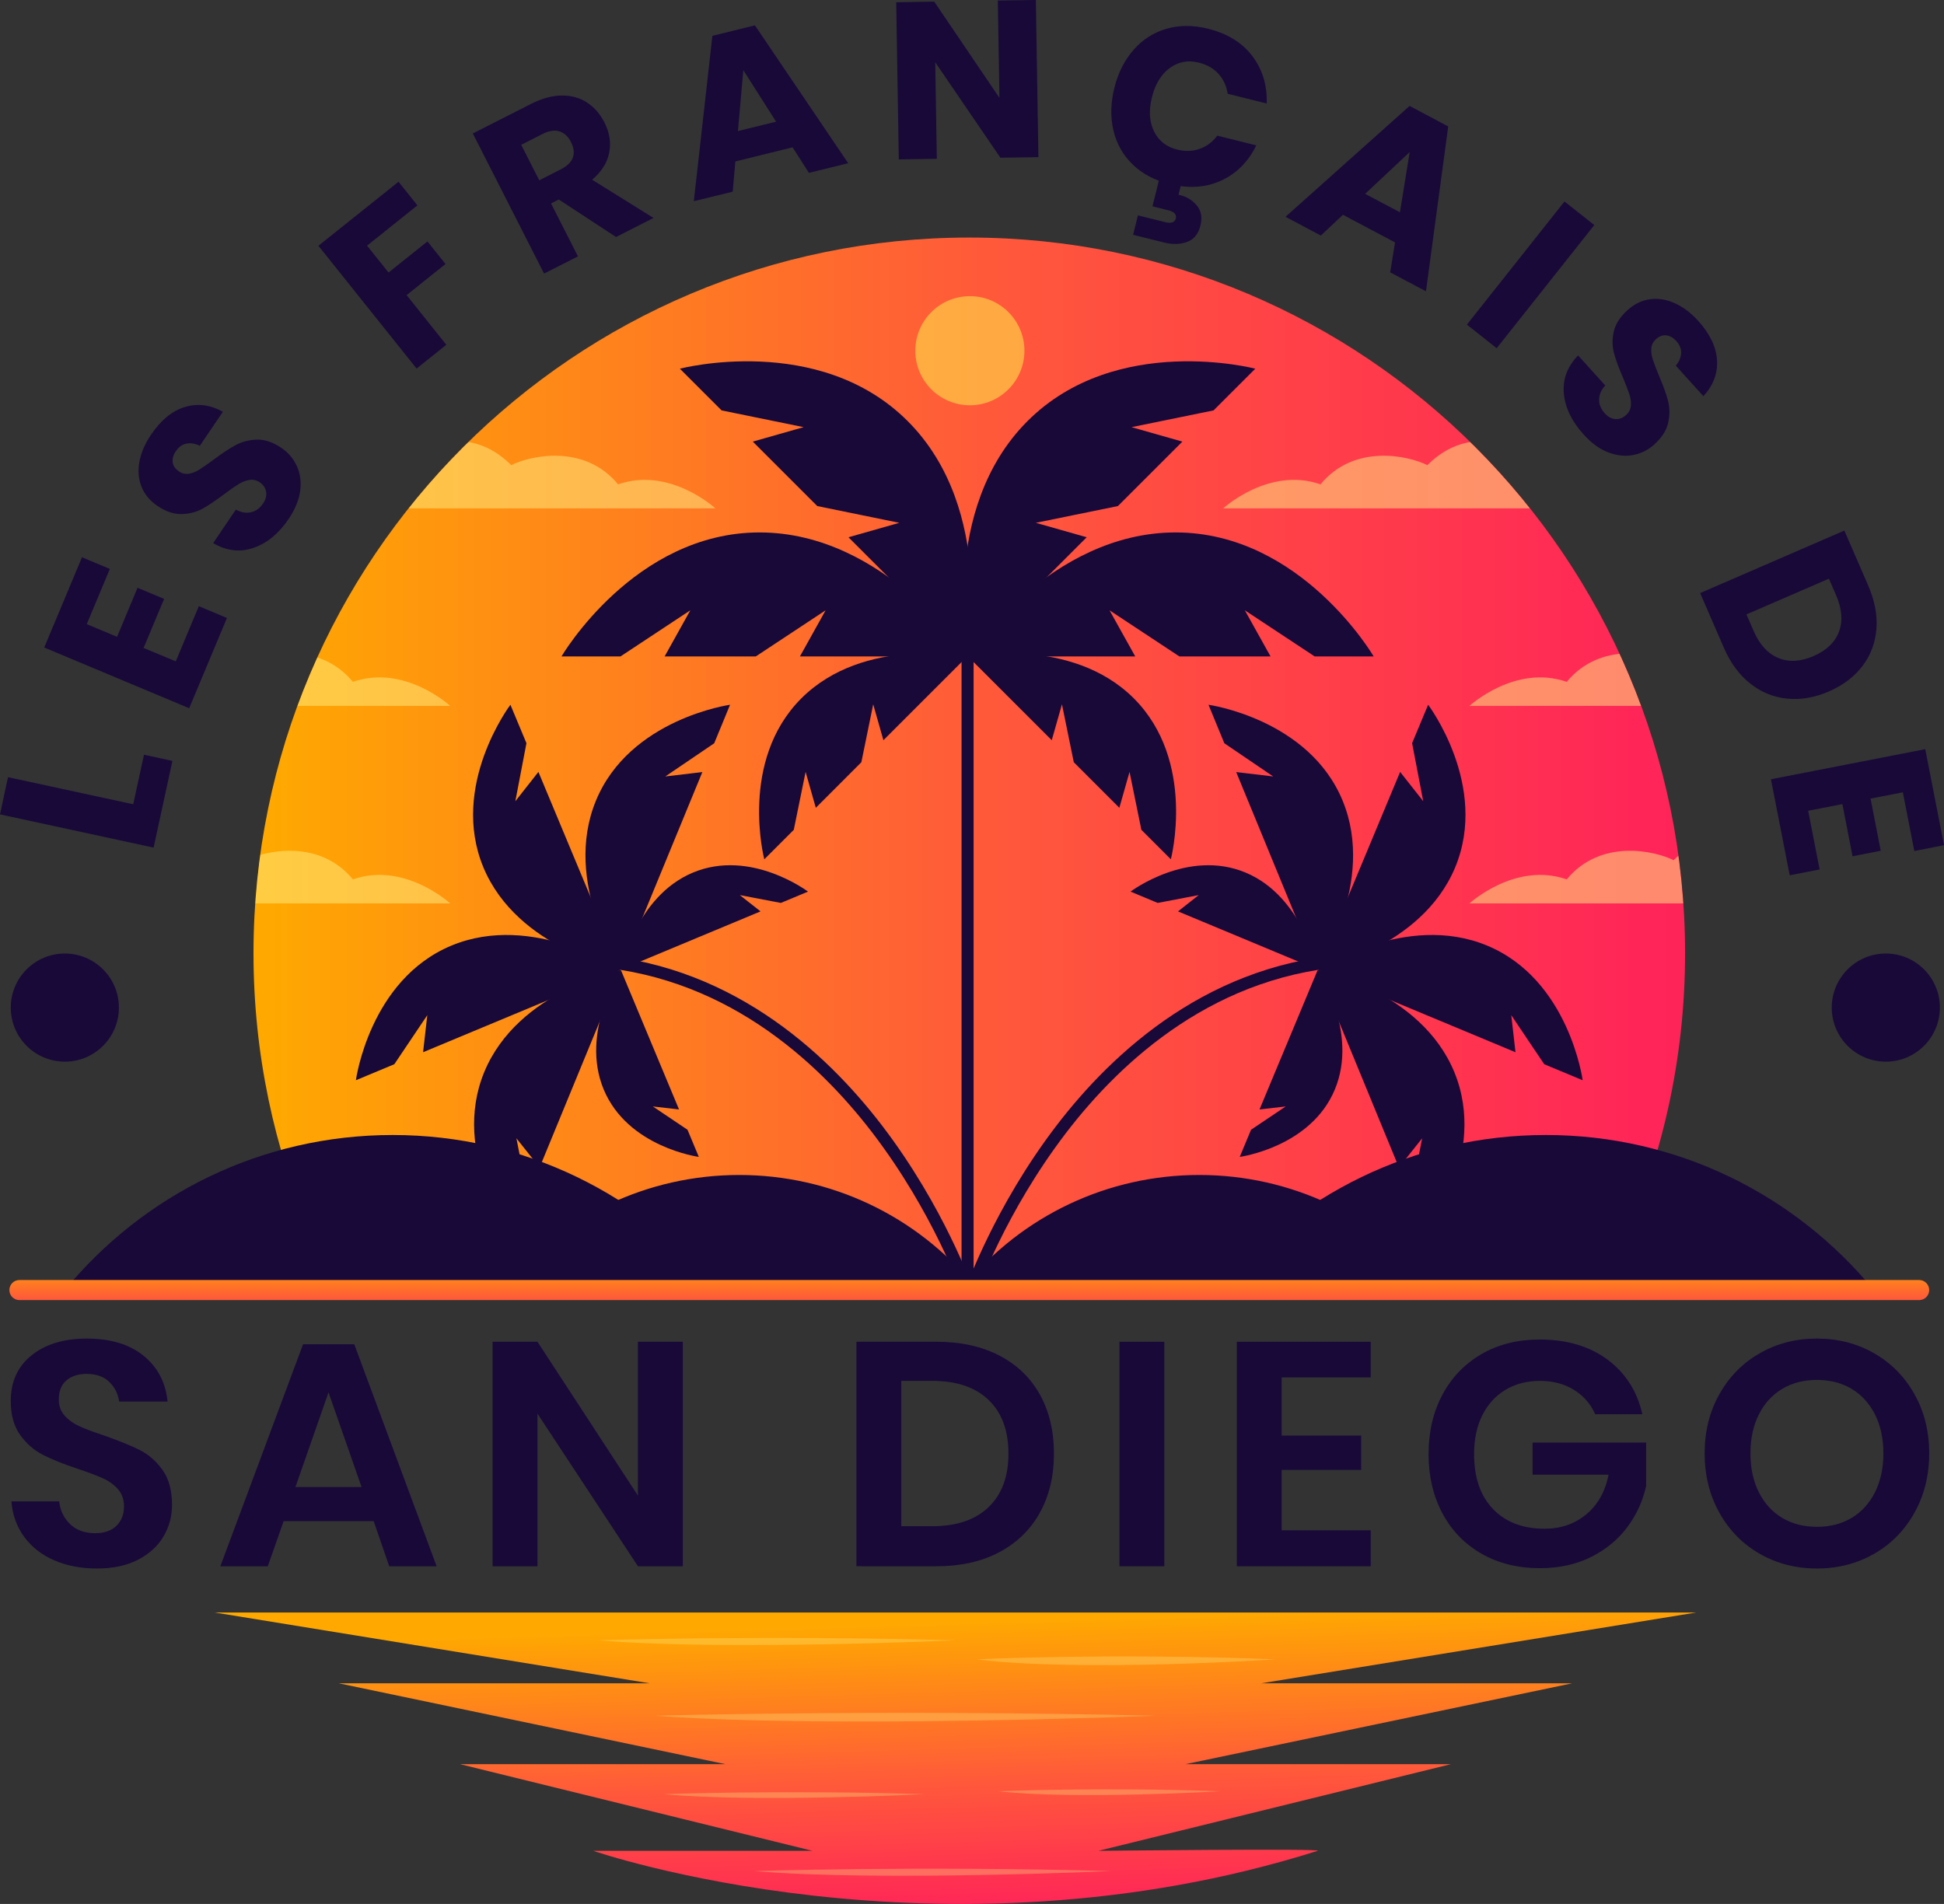 <?xml version="1.0" encoding="UTF-8" standalone="no"?> <svg xmlns:inkscape="http://www.inkscape.org/namespaces/inkscape" xmlns:sodipodi="http://sodipodi.sourceforge.net/DTD/sodipodi-0.dtd" xmlns:xlink="http://www.w3.org/1999/xlink" xmlns="http://www.w3.org/2000/svg" xmlns:svg="http://www.w3.org/2000/svg" width="484.311pt" height="474.419pt" viewBox="0 0 484.311 474.419" version="1.1" id="svg576" sodipodi:docname="San Diego M1.ai" inkscape:version="1.3 (0e150ed, 2023-07-21)"><rect x="0" y="0" width="484.311" height="474.419" fill="#333333" stroke="none"/><defs id="defs505"><filter id="filter-remove-color" x="0" y="0" width="1" height="1"><feColorMatrix color-interpolation-filters="sRGB" values="0 0 0 0 1 0 0 0 0 1 0 0 0 0 1 0 0 0 1 0" id="feColorMatrix1"></feColorMatrix></filter><g id="g13"><g id="glyph-0-0"><path d="m -4.391,-13.984 2.688,-12.344 7.078,1.531 -4.688,21.609 -38.266,-8.281 2,-9.266 z m 0,0" id="path1"></path></g><g id="glyph-1-0"><path d="m -24.25,-23.969 7.547,3.172 5.109,-12.219 6.609,2.766 -5.109,12.219 8.016,3.344 5.75,-13.75 7,2.938 -9.406,22.484 -36.109,-15.125 9.406,-22.484 6.938,2.906 z m 0,0" id="path2"></path></g><g id="glyph-2-0"><path d="m 8.484,-32.172 c 1.707,1.156 2.984,2.656 3.828,4.5 0.852,1.836 1.133,3.891 0.844,6.172 -0.293,2.281 -1.258,4.633 -2.891,7.047 -2.461,3.637 -5.375,6.031 -8.75,7.188 -3.363,1.156 -6.707,0.762 -10.031,-1.188 l 5.641,-8.344 c 1.305,0.711 2.559,0.93 3.766,0.656 1.219,-0.27 2.219,-0.988 3,-2.156 0.688,-1.008 0.945,-1.988 0.781,-2.938 -0.156,-0.957 -0.688,-1.75 -1.594,-2.375 -0.836,-0.551 -1.711,-0.742 -2.625,-0.578 -0.906,0.156 -1.801,0.512 -2.688,1.062 -0.895,0.555 -2.062,1.367 -3.5,2.438 -2.082,1.586 -3.895,2.805 -5.438,3.656 -1.539,0.844 -3.273,1.293 -5.203,1.344 -1.926,0.055 -3.93,-0.625 -6.016,-2.031 -1.914,-1.301 -3.25,-2.914 -4,-4.844 -0.75,-1.938 -0.91,-4.02 -0.484,-6.25 0.418,-2.227 1.387,-4.457 2.906,-6.688 2.438,-3.602 5.23,-5.891 8.375,-6.859 3.148,-0.969 6.312,-0.578 9.5,1.172 l -5.75,8.484 c -1.176,-0.562 -2.285,-0.742 -3.328,-0.547 -1.051,0.199 -1.938,0.836 -2.656,1.906 -0.625,0.906 -0.883,1.812 -0.781,2.719 0.105,0.906 0.633,1.68 1.578,2.312 0.762,0.523 1.586,0.715 2.469,0.578 0.875,-0.145 1.742,-0.488 2.594,-1.031 0.855,-0.539 2.027,-1.352 3.516,-2.438 2.117,-1.602 3.965,-2.828 5.547,-3.672 1.574,-0.852 3.332,-1.305 5.281,-1.359 1.957,-0.062 3.992,0.625 6.109,2.062 z m 0,0" id="path3"></path></g><g id="glyph-3-0"></g><g id="glyph-4-0"><path d="M -1.953,-48.578 2.75,-42.688 l -12.547,10.031 5.359,6.703 9.688,-7.75 4.5,5.625 -9.688,7.75 9.891,12.375 L 2.547,-2.031 -21.906,-32.625 Z m 0,0" id="path4"></path></g><g id="glyph-5-0"><path d="m 20.828,-10.594 -14.25,-9.344 -1.938,0.984 6.703,13.188 -8.438,4.281 -17.75,-34.906 14.422,-7.328 c 2.758,-1.406 5.336,-2.113 7.734,-2.125 2.395,-0.02 4.488,0.559 6.281,1.734 1.801,1.168 3.25,2.824 4.344,4.969 1.289,2.531 1.688,5.047 1.188,7.547 -0.492,2.492 -1.906,4.734 -4.25,6.734 l 15.297,9.516 z m -19.125,-14.125 5.25,-2.672 c 1.676,-0.852 2.719,-1.852 3.125,-3 0.414,-1.145 0.254,-2.441 -0.484,-3.891 -0.711,-1.383 -1.668,-2.266 -2.875,-2.641 -1.211,-0.375 -2.633,-0.145 -4.266,0.688 l -5.25,2.672 z m 0,0" id="path5"></path></g><g id="glyph-6-0"><path d="m 25.031,-13.531 -14.266,3.516 -0.656,7.531 -9.688,2.375 4.625,-41.203 10.594,-2.609 23.234,34.344 -9.781,2.406 z m -4.109,-6.391 -8.172,-12.844 -1.344,15.188 z m 0,0" id="path6"></path></g><g id="glyph-7-0"><path d="M 38.047,-0.609 28.578,-0.469 12.344,-24.25 l 0.391,24.047 -9.469,0.156 -0.641,-39.156 9.469,-0.156 16.25,23.984 -0.406,-24.25 9.469,-0.141 z m 0,0" id="path7"></path></g><g id="glyph-8-0"><path d="m 30.062,-33.281 c 4.844,1.199 8.531,3.465 11.062,6.797 2.539,3.336 3.738,7.281 3.594,11.844 L 35,-17.062 c -0.281,-1.926 -1.043,-3.578 -2.281,-4.953 -1.242,-1.375 -2.883,-2.312 -4.922,-2.812 -2.688,-0.664 -5.102,-0.219 -7.234,1.344 -2.137,1.562 -3.617,3.992 -4.438,7.281 -0.812,3.293 -0.641,6.125 0.516,8.5 1.164,2.367 3.094,3.883 5.781,4.547 2.039,0.5 3.926,0.434 5.656,-0.203 1.738,-0.633 3.18,-1.723 4.328,-3.266 l 9.719,2.422 c -1.992,4.062 -4.891,6.977 -8.703,8.75 -3.805,1.77 -8.125,2.055 -12.969,0.859 -3.688,-0.918 -6.73,-2.539 -9.125,-4.859 -2.398,-2.312 -3.992,-5.125 -4.781,-8.438 -0.781,-3.32 -0.711,-6.863 0.219,-10.625 0.938,-3.758 2.531,-6.922 4.781,-9.484 2.25,-2.57 4.973,-4.32 8.172,-5.25 3.207,-0.938 6.656,-0.945 10.344,-0.031 z M 22.75,8.094 c 1.812,0.375 3.301,1.227 4.469,2.562 1.176,1.344 1.504,3.055 0.984,5.141 -0.512,2.082 -1.617,3.43 -3.312,4.047 -1.699,0.625 -3.586,0.68 -5.656,0.172 l -7.797,-1.938 1.203,-4.844 6.828,1.703 c 1.5,0.363 2.375,0.039 2.625,-0.969 0.113,-0.461 0.008,-0.867 -0.312,-1.219 -0.312,-0.344 -0.84,-0.605 -1.578,-0.781 l -3.938,-0.984 1.719,-6.922 5.438,1.344 z m 0,0" id="path8"></path></g><g id="glyph-9-0"><path d="M 27.672,6.578 14.688,-0.297 9.188,4.875 0.391,0.203 l 30.906,-27.625 9.625,5.109 -5.547,41.078 -8.906,-4.719 z m 1.219,-7.5 2.438,-15.016 -11.109,10.422 z m 0,0" id="path9"></path></g><g id="glyph-10-0"><path d="M 34.297,-22.781 9.984,7.906 2.562,2.031 26.875,-28.656 Z m 0,0" id="path10"></path></g><g id="glyph-11-0"><path d="m 29.234,15.906 c -1.531,1.383 -3.293,2.266 -5.281,2.641 -1.992,0.383 -4.062,0.164 -6.219,-0.656 C 15.586,17.066 13.539,15.57 11.594,13.406 8.645,10.156 7.008,6.754 6.688,3.203 6.375,-0.336 7.555,-3.492 10.234,-6.266 L 17,1.219 c -1,1.094 -1.512,2.258 -1.531,3.5 -0.023,1.238 0.441,2.379 1.391,3.422 0.812,0.906 1.695,1.391 2.656,1.453 0.969,0.07 1.859,-0.262 2.672,-1 0.738,-0.668 1.141,-1.465 1.203,-2.391 0.062,-0.93 -0.074,-1.887 -0.406,-2.875 C 22.648,2.336 22.141,1.008 21.453,-0.656 20.41,-3.051 19.656,-5.098 19.188,-6.797 18.727,-8.504 18.707,-10.301 19.125,-12.188 c 0.414,-1.883 1.551,-3.664 3.406,-5.344 1.727,-1.562 3.617,-2.473 5.672,-2.734 2.051,-0.27 4.109,0.07 6.172,1.016 2.062,0.938 4,2.406 5.812,4.406 2.914,3.23 4.469,6.492 4.656,9.781 0.195,3.293 -0.934,6.273 -3.391,8.953 l -6.875,-7.609 c 0.832,-1 1.273,-2.035 1.328,-3.109 0.051,-1.07 -0.355,-2.086 -1.219,-3.047 -0.742,-0.812 -1.562,-1.273 -2.469,-1.391 -0.898,-0.113 -1.766,0.215 -2.609,0.984 -0.688,0.625 -1.07,1.383 -1.141,2.266 -0.062,0.875 0.062,1.793 0.375,2.75 0.32,0.961 0.828,2.293 1.516,4 1.062,2.438 1.816,4.52 2.266,6.25 0.457,1.738 0.477,3.566 0.062,5.484 -0.406,1.914 -1.559,3.727 -3.453,5.438 z m 0,0" id="path11"></path></g><g id="glyph-12-0"></g><g id="glyph-13-0"><path d="M 33.344,27.516 C 29.832,29.035 26.383,29.629 23,29.297 19.613,28.973 16.547,27.727 13.797,25.562 11.047,23.395 8.844,20.398 7.188,16.578 L 1.297,3 37.219,-12.578 43.109,1 c 1.676,3.852 2.375,7.508 2.094,10.969 -0.273,3.457 -1.434,6.531 -3.484,9.219 -2.055,2.688 -4.844,4.797 -8.375,6.328 z M 14.609,12.422 c 1.477,3.395 3.52,5.641 6.125,6.734 2.613,1.102 5.547,0.953 8.797,-0.453 C 32.789,17.285 34.91,15.25 35.891,12.594 36.879,9.938 36.633,6.91 35.156,3.516 L 33.375,-0.594 12.828,8.312 Z m 0,0" id="path12"></path></g><g id="glyph-14-0"><path d="m 33.484,6.453 -8.047,1.562 2.531,13 -7.016,1.375 -2.531,-13 -8.531,1.656 L 12.75,25.672 5.297,27.125 0.625,3.203 l 38.438,-7.5 4.672,23.922 -7.391,1.453 z m 0,0" id="path13"></path></g></g><clipPath id="clip-0"><path clip-rule="nonzero" d="M 360,342 H 717 V 600 H 360 Z m 0,0" id="path14"></path></clipPath><clipPath id="clip-1"><path clip-rule="nonzero" d="m 360.344,520.59 c 0,24.988 5.16,48.762 14.438,70.348 l 115.008,-0.566 49.219,8.766 161.629,-3.945 c 10.473,-22.703 16.359,-47.957 16.359,-74.602 0,-98.488 -79.84,-178.324 -178.324,-178.324 -98.488,0 -178.328,79.836 -178.328,178.324" id="path15"></path></clipPath><linearGradient id="linear-pattern-0" gradientUnits="userSpaceOnUse" x1="-1.09603e-06" y1="0" x2="1" y2="0" gradientTransform="matrix(356.651,0,0,356.651,360.344,470.701)"><stop offset="0" stop-color="rgb(100%, 66.275%, 0%)" stop-opacity="1" id="stop15"></stop><stop offset="0.004" stop-color="rgb(100%, 65.883%, 0%)" stop-opacity="1" id="stop16"></stop><stop offset="0.008" stop-color="rgb(100%, 65.883%, 0.392%)" stop-opacity="1" id="stop17"></stop><stop offset="0.012" stop-color="rgb(100%, 65.491%, 0.392%)" stop-opacity="1" id="stop18"></stop><stop offset="0.016" stop-color="rgb(100%, 65.491%, 0.784%)" stop-opacity="1" id="stop19"></stop><stop offset="0.02" stop-color="rgb(100%, 65.099%, 0.784%)" stop-opacity="1" id="stop20"></stop><stop offset="0.023" stop-color="rgb(100%, 64.706%, 1.176%)" stop-opacity="1" id="stop21"></stop><stop offset="0.027" stop-color="rgb(100%, 64.706%, 1.176%)" stop-opacity="1" id="stop22"></stop><stop offset="0.031" stop-color="rgb(100%, 64.314%, 1.569%)" stop-opacity="1" id="stop23"></stop><stop offset="0.035" stop-color="rgb(100%, 63.922%, 1.569%)" stop-opacity="1" id="stop24"></stop><stop offset="0.039" stop-color="rgb(100%, 63.922%, 1.569%)" stop-opacity="1" id="stop25"></stop><stop offset="0.043" stop-color="rgb(100%, 63.53%, 1.961%)" stop-opacity="1" id="stop26"></stop><stop offset="0.047" stop-color="rgb(100%, 63.53%, 1.961%)" stop-opacity="1" id="stop27"></stop><stop offset="0.051" stop-color="rgb(100%, 63.138%, 2.353%)" stop-opacity="1" id="stop28"></stop><stop offset="0.055" stop-color="rgb(100%, 62.746%, 2.353%)" stop-opacity="1" id="stop29"></stop><stop offset="0.059" stop-color="rgb(100%, 62.746%, 2.745%)" stop-opacity="1" id="stop30"></stop><stop offset="0.062" stop-color="rgb(100%, 62.354%, 2.745%)" stop-opacity="1" id="stop31"></stop><stop offset="0.066" stop-color="rgb(100%, 62.354%, 3.137%)" stop-opacity="1" id="stop32"></stop><stop offset="0.07" stop-color="rgb(100%, 61.961%, 3.137%)" stop-opacity="1" id="stop33"></stop><stop offset="0.074" stop-color="rgb(100%, 61.569%, 3.137%)" stop-opacity="1" id="stop34"></stop><stop offset="0.078" stop-color="rgb(100%, 61.569%, 3.529%)" stop-opacity="1" id="stop35"></stop><stop offset="0.082" stop-color="rgb(100%, 61.177%, 3.529%)" stop-opacity="1" id="stop36"></stop><stop offset="0.086" stop-color="rgb(100%, 61.177%, 3.922%)" stop-opacity="1" id="stop37"></stop><stop offset="0.09" stop-color="rgb(100%, 60.785%, 3.922%)" stop-opacity="1" id="stop38"></stop><stop offset="0.094" stop-color="rgb(100%, 60.393%, 4.314%)" stop-opacity="1" id="stop39"></stop><stop offset="0.098" stop-color="rgb(100%, 60.393%, 4.314%)" stop-opacity="1" id="stop40"></stop><stop offset="0.102" stop-color="rgb(100%, 60.001%, 4.706%)" stop-opacity="1" id="stop41"></stop><stop offset="0.105" stop-color="rgb(100%, 59.608%, 4.706%)" stop-opacity="1" id="stop42"></stop><stop offset="0.109" stop-color="rgb(100%, 59.608%, 4.706%)" stop-opacity="1" id="stop43"></stop><stop offset="0.113" stop-color="rgb(100%, 59.216%, 5.098%)" stop-opacity="1" id="stop44"></stop><stop offset="0.117" stop-color="rgb(100%, 59.216%, 5.098%)" stop-opacity="1" id="stop45"></stop><stop offset="0.121" stop-color="rgb(100%, 58.824%, 5.49%)" stop-opacity="1" id="stop46"></stop><stop offset="0.125" stop-color="rgb(100%, 58.432%, 5.49%)" stop-opacity="1" id="stop47"></stop><stop offset="0.129" stop-color="rgb(100%, 58.432%, 5.882%)" stop-opacity="1" id="stop48"></stop><stop offset="0.133" stop-color="rgb(100%, 58.04%, 5.882%)" stop-opacity="1" id="stop49"></stop><stop offset="0.137" stop-color="rgb(100%, 58.04%, 6.274%)" stop-opacity="1" id="stop50"></stop><stop offset="0.141" stop-color="rgb(100%, 57.648%, 6.274%)" stop-opacity="1" id="stop51"></stop><stop offset="0.145" stop-color="rgb(100%, 57.256%, 6.274%)" stop-opacity="1" id="stop52"></stop><stop offset="0.148" stop-color="rgb(100%, 57.256%, 6.667%)" stop-opacity="1" id="stop53"></stop><stop offset="0.152" stop-color="rgb(100%, 56.863%, 6.667%)" stop-opacity="1" id="stop54"></stop><stop offset="0.156" stop-color="rgb(100%, 56.471%, 7.059%)" stop-opacity="1" id="stop55"></stop><stop offset="0.16" stop-color="rgb(100%, 56.471%, 7.059%)" stop-opacity="1" id="stop56"></stop><stop offset="0.164" stop-color="rgb(100%, 56.079%, 7.451%)" stop-opacity="1" id="stop57"></stop><stop offset="0.168" stop-color="rgb(100%, 56.079%, 7.451%)" stop-opacity="1" id="stop58"></stop><stop offset="0.172" stop-color="rgb(100%, 55.687%, 7.843%)" stop-opacity="1" id="stop59"></stop><stop offset="0.176" stop-color="rgb(100%, 55.295%, 7.843%)" stop-opacity="1" id="stop60"></stop><stop offset="0.18" stop-color="rgb(100%, 55.295%, 7.843%)" stop-opacity="1" id="stop61"></stop><stop offset="0.184" stop-color="rgb(100%, 54.903%, 8.235%)" stop-opacity="1" id="stop62"></stop><stop offset="0.188" stop-color="rgb(100%, 54.903%, 8.235%)" stop-opacity="1" id="stop63"></stop><stop offset="0.191" stop-color="rgb(100%, 54.51%, 8.627%)" stop-opacity="1" id="stop64"></stop><stop offset="0.195" stop-color="rgb(100%, 54.118%, 8.627%)" stop-opacity="1" id="stop65"></stop><stop offset="0.199" stop-color="rgb(100%, 54.118%, 9.019%)" stop-opacity="1" id="stop66"></stop><stop offset="0.203" stop-color="rgb(100%, 53.726%, 9.019%)" stop-opacity="1" id="stop67"></stop><stop offset="0.207" stop-color="rgb(100%, 53.726%, 9.412%)" stop-opacity="1" id="stop68"></stop><stop offset="0.211" stop-color="rgb(100%, 53.334%, 9.412%)" stop-opacity="1" id="stop69"></stop><stop offset="0.215" stop-color="rgb(100%, 52.942%, 9.412%)" stop-opacity="1" id="stop70"></stop><stop offset="0.219" stop-color="rgb(100%, 52.942%, 9.804%)" stop-opacity="1" id="stop71"></stop><stop offset="0.223" stop-color="rgb(100%, 52.55%, 9.804%)" stop-opacity="1" id="stop72"></stop><stop offset="0.227" stop-color="rgb(100%, 52.158%, 10.196%)" stop-opacity="1" id="stop73"></stop><stop offset="0.23" stop-color="rgb(100%, 52.158%, 10.196%)" stop-opacity="1" id="stop74"></stop><stop offset="0.234" stop-color="rgb(100%, 51.765%, 10.588%)" stop-opacity="1" id="stop75"></stop><stop offset="0.238" stop-color="rgb(100%, 51.765%, 10.588%)" stop-opacity="1" id="stop76"></stop><stop offset="0.242" stop-color="rgb(100%, 51.373%, 10.98%)" stop-opacity="1" id="stop77"></stop><stop offset="0.246" stop-color="rgb(100%, 50.981%, 10.98%)" stop-opacity="1" id="stop78"></stop><stop offset="0.25" stop-color="rgb(100%, 50.981%, 10.98%)" stop-opacity="1" id="stop79"></stop><stop offset="0.254" stop-color="rgb(100%, 50.589%, 11.372%)" stop-opacity="1" id="stop80"></stop><stop offset="0.258" stop-color="rgb(100%, 50.589%, 11.372%)" stop-opacity="1" id="stop81"></stop><stop offset="0.262" stop-color="rgb(100%, 50.197%, 11.765%)" stop-opacity="1" id="stop82"></stop><stop offset="0.266" stop-color="rgb(100%, 49.803%, 11.765%)" stop-opacity="1" id="stop83"></stop><stop offset="0.27" stop-color="rgb(100%, 49.803%, 12.157%)" stop-opacity="1" id="stop84"></stop><stop offset="0.273" stop-color="rgb(100%, 49.411%, 12.157%)" stop-opacity="1" id="stop85"></stop><stop offset="0.277" stop-color="rgb(100%, 49.019%, 12.549%)" stop-opacity="1" id="stop86"></stop><stop offset="0.281" stop-color="rgb(100%, 49.019%, 12.549%)" stop-opacity="1" id="stop87"></stop><stop offset="0.285" stop-color="rgb(100%, 48.627%, 12.549%)" stop-opacity="1" id="stop88"></stop><stop offset="0.289" stop-color="rgb(100%, 48.627%, 12.941%)" stop-opacity="1" id="stop89"></stop><stop offset="0.293" stop-color="rgb(100%, 48.235%, 12.941%)" stop-opacity="1" id="stop90"></stop><stop offset="0.297" stop-color="rgb(100%, 47.842%, 13.333%)" stop-opacity="1" id="stop91"></stop><stop offset="0.301" stop-color="rgb(100%, 47.842%, 13.333%)" stop-opacity="1" id="stop92"></stop><stop offset="0.305" stop-color="rgb(100%, 47.45%, 13.725%)" stop-opacity="1" id="stop93"></stop><stop offset="0.309" stop-color="rgb(100%, 47.45%, 13.725%)" stop-opacity="1" id="stop94"></stop><stop offset="0.312" stop-color="rgb(100%, 47.058%, 14.117%)" stop-opacity="1" id="stop95"></stop><stop offset="0.316" stop-color="rgb(100%, 46.666%, 14.117%)" stop-opacity="1" id="stop96"></stop><stop offset="0.32" stop-color="rgb(100%, 46.666%, 14.117%)" stop-opacity="1" id="stop97"></stop><stop offset="0.324" stop-color="rgb(100%, 46.274%, 14.51%)" stop-opacity="1" id="stop98"></stop><stop offset="0.328" stop-color="rgb(100%, 46.274%, 14.51%)" stop-opacity="1" id="stop99"></stop><stop offset="0.332" stop-color="rgb(100%, 45.882%, 14.902%)" stop-opacity="1" id="stop100"></stop><stop offset="0.336" stop-color="rgb(100%, 45.49%, 14.902%)" stop-opacity="1" id="stop101"></stop><stop offset="0.34" stop-color="rgb(100%, 45.49%, 15.294%)" stop-opacity="1" id="stop102"></stop><stop offset="0.344" stop-color="rgb(100%, 45.097%, 15.294%)" stop-opacity="1" id="stop103"></stop><stop offset="0.348" stop-color="rgb(100%, 44.705%, 15.686%)" stop-opacity="1" id="stop104"></stop><stop offset="0.352" stop-color="rgb(100%, 44.705%, 15.686%)" stop-opacity="1" id="stop105"></stop><stop offset="0.355" stop-color="rgb(100%, 44.313%, 15.686%)" stop-opacity="1" id="stop106"></stop><stop offset="0.359" stop-color="rgb(100%, 44.313%, 16.078%)" stop-opacity="1" id="stop107"></stop><stop offset="0.363" stop-color="rgb(100%, 43.921%, 16.078%)" stop-opacity="1" id="stop108"></stop><stop offset="0.367" stop-color="rgb(100%, 43.529%, 16.47%)" stop-opacity="1" id="stop109"></stop><stop offset="0.371" stop-color="rgb(100%, 43.529%, 16.47%)" stop-opacity="1" id="stop110"></stop><stop offset="0.375" stop-color="rgb(100%, 43.137%, 16.862%)" stop-opacity="1" id="stop111"></stop><stop offset="0.379" stop-color="rgb(100%, 43.137%, 16.862%)" stop-opacity="1" id="stop112"></stop><stop offset="0.383" stop-color="rgb(100%, 42.744%, 17.255%)" stop-opacity="1" id="stop113"></stop><stop offset="0.387" stop-color="rgb(100%, 42.352%, 17.255%)" stop-opacity="1" id="stop114"></stop><stop offset="0.391" stop-color="rgb(100%, 42.352%, 17.255%)" stop-opacity="1" id="stop115"></stop><stop offset="0.395" stop-color="rgb(100%, 41.96%, 17.647%)" stop-opacity="1" id="stop116"></stop><stop offset="0.398" stop-color="rgb(100%, 41.568%, 17.647%)" stop-opacity="1" id="stop117"></stop><stop offset="0.402" stop-color="rgb(100%, 41.568%, 18.039%)" stop-opacity="1" id="stop118"></stop><stop offset="0.406" stop-color="rgb(100%, 41.176%, 18.039%)" stop-opacity="1" id="stop119"></stop><stop offset="0.41" stop-color="rgb(100%, 41.176%, 18.431%)" stop-opacity="1" id="stop120"></stop><stop offset="0.414" stop-color="rgb(100%, 40.784%, 18.431%)" stop-opacity="1" id="stop121"></stop><stop offset="0.418" stop-color="rgb(100%, 40.392%, 18.823%)" stop-opacity="1" id="stop122"></stop><stop offset="0.422" stop-color="rgb(100%, 40.392%, 18.823%)" stop-opacity="1" id="stop123"></stop><stop offset="0.426" stop-color="rgb(100%, 39.999%, 18.823%)" stop-opacity="1" id="stop124"></stop><stop offset="0.43" stop-color="rgb(100%, 39.999%, 19.215%)" stop-opacity="1" id="stop125"></stop><stop offset="0.434" stop-color="rgb(100%, 39.607%, 19.215%)" stop-opacity="1" id="stop126"></stop><stop offset="0.438" stop-color="rgb(100%, 39.215%, 19.608%)" stop-opacity="1" id="stop127"></stop><stop offset="0.441" stop-color="rgb(100%, 39.215%, 19.608%)" stop-opacity="1" id="stop128"></stop><stop offset="0.445" stop-color="rgb(100%, 38.823%, 20%)" stop-opacity="1" id="stop129"></stop><stop offset="0.449" stop-color="rgb(100%, 38.823%, 20%)" stop-opacity="1" id="stop130"></stop><stop offset="0.453" stop-color="rgb(100%, 38.431%, 20.392%)" stop-opacity="1" id="stop131"></stop><stop offset="0.457" stop-color="rgb(100%, 38.039%, 20.392%)" stop-opacity="1" id="stop132"></stop><stop offset="0.461" stop-color="rgb(100%, 38.039%, 20.392%)" stop-opacity="1" id="stop133"></stop><stop offset="0.465" stop-color="rgb(100%, 37.646%, 20.784%)" stop-opacity="1" id="stop134"></stop><stop offset="0.469" stop-color="rgb(100%, 37.254%, 20.784%)" stop-opacity="1" id="stop135"></stop><stop offset="0.473" stop-color="rgb(100%, 37.254%, 21.176%)" stop-opacity="1" id="stop136"></stop><stop offset="0.477" stop-color="rgb(100%, 36.862%, 21.176%)" stop-opacity="1" id="stop137"></stop><stop offset="0.48" stop-color="rgb(100%, 36.862%, 21.568%)" stop-opacity="1" id="stop138"></stop><stop offset="0.484" stop-color="rgb(100%, 36.47%, 21.568%)" stop-opacity="1" id="stop139"></stop><stop offset="0.488" stop-color="rgb(100%, 36.078%, 21.96%)" stop-opacity="1" id="stop140"></stop><stop offset="0.492" stop-color="rgb(100%, 36.078%, 21.96%)" stop-opacity="1" id="stop141"></stop><stop offset="0.496" stop-color="rgb(100%, 35.686%, 21.96%)" stop-opacity="1" id="stop142"></stop><stop offset="0.5" stop-color="rgb(100%, 35.686%, 22.353%)" stop-opacity="1" id="stop143"></stop><stop offset="0.504" stop-color="rgb(100%, 35.294%, 22.353%)" stop-opacity="1" id="stop144"></stop><stop offset="0.508" stop-color="rgb(100%, 34.901%, 22.745%)" stop-opacity="1" id="stop145"></stop><stop offset="0.516" stop-color="rgb(100%, 34.901%, 22.745%)" stop-opacity="1" id="stop146"></stop><stop offset="0.523" stop-color="rgb(100%, 34.509%, 23.137%)" stop-opacity="1" id="stop147"></stop><stop offset="0.531" stop-color="rgb(100%, 34.117%, 23.137%)" stop-opacity="1" id="stop148"></stop><stop offset="0.539" stop-color="rgb(100%, 33.725%, 23.529%)" stop-opacity="1" id="stop149"></stop><stop offset="0.547" stop-color="rgb(100%, 33.333%, 23.529%)" stop-opacity="1" id="stop150"></stop><stop offset="0.555" stop-color="rgb(100%, 32.941%, 23.921%)" stop-opacity="1" id="stop151"></stop><stop offset="0.562" stop-color="rgb(100%, 32.941%, 23.921%)" stop-opacity="1" id="stop152"></stop><stop offset="0.57" stop-color="rgb(100%, 32.549%, 24.313%)" stop-opacity="1" id="stop153"></stop><stop offset="0.578" stop-color="rgb(100%, 32.156%, 24.313%)" stop-opacity="1" id="stop154"></stop><stop offset="0.586" stop-color="rgb(100%, 31.764%, 24.706%)" stop-opacity="1" id="stop155"></stop><stop offset="0.594" stop-color="rgb(100%, 31.372%, 24.706%)" stop-opacity="1" id="stop156"></stop><stop offset="0.602" stop-color="rgb(100%, 30.98%, 25.098%)" stop-opacity="1" id="stop157"></stop><stop offset="0.609" stop-color="rgb(100%, 30.588%, 25.098%)" stop-opacity="1" id="stop158"></stop><stop offset="0.617" stop-color="rgb(100%, 30.196%, 25.49%)" stop-opacity="1" id="stop159"></stop><stop offset="0.625" stop-color="rgb(100%, 30.196%, 25.49%)" stop-opacity="1" id="stop160"></stop><stop offset="0.633" stop-color="rgb(100%, 29.803%, 25.882%)" stop-opacity="1" id="stop161"></stop><stop offset="0.641" stop-color="rgb(100%, 29.411%, 25.882%)" stop-opacity="1" id="stop162"></stop><stop offset="0.648" stop-color="rgb(100%, 29.019%, 25.882%)" stop-opacity="1" id="stop163"></stop><stop offset="0.656" stop-color="rgb(100%, 28.627%, 26.274%)" stop-opacity="1" id="stop164"></stop><stop offset="0.664" stop-color="rgb(100%, 28.235%, 26.274%)" stop-opacity="1" id="stop165"></stop><stop offset="0.672" stop-color="rgb(100%, 27.843%, 26.666%)" stop-opacity="1" id="stop166"></stop><stop offset="0.68" stop-color="rgb(100%, 27.451%, 26.666%)" stop-opacity="1" id="stop167"></stop><stop offset="0.688" stop-color="rgb(100%, 27.451%, 27.058%)" stop-opacity="1" id="stop168"></stop><stop offset="0.695" stop-color="rgb(100%, 27.058%, 27.058%)" stop-opacity="1" id="stop169"></stop><stop offset="0.703" stop-color="rgb(100%, 26.666%, 27.451%)" stop-opacity="1" id="stop170"></stop><stop offset="0.711" stop-color="rgb(100%, 26.274%, 27.451%)" stop-opacity="1" id="stop171"></stop><stop offset="0.719" stop-color="rgb(100%, 25.882%, 27.843%)" stop-opacity="1" id="stop172"></stop><stop offset="0.727" stop-color="rgb(100%, 25.49%, 27.843%)" stop-opacity="1" id="stop173"></stop><stop offset="0.734" stop-color="rgb(100%, 25.098%, 28.235%)" stop-opacity="1" id="stop174"></stop><stop offset="0.742" stop-color="rgb(100%, 25.098%, 28.235%)" stop-opacity="1" id="stop175"></stop><stop offset="0.75" stop-color="rgb(100%, 24.706%, 28.627%)" stop-opacity="1" id="stop176"></stop><stop offset="0.758" stop-color="rgb(100%, 24.313%, 28.627%)" stop-opacity="1" id="stop177"></stop><stop offset="0.766" stop-color="rgb(100%, 23.921%, 29.019%)" stop-opacity="1" id="stop178"></stop><stop offset="0.773" stop-color="rgb(100%, 23.529%, 29.019%)" stop-opacity="1" id="stop179"></stop><stop offset="0.781" stop-color="rgb(100%, 23.137%, 29.411%)" stop-opacity="1" id="stop180"></stop><stop offset="0.789" stop-color="rgb(100%, 22.745%, 29.411%)" stop-opacity="1" id="stop181"></stop><stop offset="0.797" stop-color="rgb(100%, 22.353%, 29.803%)" stop-opacity="1" id="stop182"></stop><stop offset="0.805" stop-color="rgb(100%, 22.353%, 29.803%)" stop-opacity="1" id="stop183"></stop><stop offset="0.812" stop-color="rgb(100%, 21.96%, 30.196%)" stop-opacity="1" id="stop184"></stop><stop offset="0.82" stop-color="rgb(100%, 21.568%, 30.196%)" stop-opacity="1" id="stop185"></stop><stop offset="0.828" stop-color="rgb(100%, 21.176%, 30.588%)" stop-opacity="1" id="stop186"></stop><stop offset="0.836" stop-color="rgb(100%, 20.784%, 30.588%)" stop-opacity="1" id="stop187"></stop><stop offset="0.844" stop-color="rgb(100%, 20.392%, 30.98%)" stop-opacity="1" id="stop188"></stop><stop offset="0.852" stop-color="rgb(100%, 20%, 30.98%)" stop-opacity="1" id="stop189"></stop><stop offset="0.859" stop-color="rgb(100%, 19.608%, 31.372%)" stop-opacity="1" id="stop190"></stop><stop offset="0.867" stop-color="rgb(100%, 19.608%, 31.372%)" stop-opacity="1" id="stop191"></stop><stop offset="0.875" stop-color="rgb(100%, 19.215%, 31.764%)" stop-opacity="1" id="stop192"></stop><stop offset="0.883" stop-color="rgb(100%, 18.823%, 31.764%)" stop-opacity="1" id="stop193"></stop><stop offset="0.891" stop-color="rgb(100%, 18.431%, 32.156%)" stop-opacity="1" id="stop194"></stop><stop offset="0.898" stop-color="rgb(100%, 18.039%, 32.156%)" stop-opacity="1" id="stop195"></stop><stop offset="0.906" stop-color="rgb(100%, 17.647%, 32.549%)" stop-opacity="1" id="stop196"></stop><stop offset="0.914" stop-color="rgb(100%, 17.255%, 32.549%)" stop-opacity="1" id="stop197"></stop><stop offset="0.922" stop-color="rgb(100%, 16.862%, 32.941%)" stop-opacity="1" id="stop198"></stop><stop offset="0.93" stop-color="rgb(100%, 16.862%, 32.941%)" stop-opacity="1" id="stop199"></stop><stop offset="0.938" stop-color="rgb(100%, 16.47%, 33.333%)" stop-opacity="1" id="stop200"></stop><stop offset="0.945" stop-color="rgb(100%, 16.078%, 33.333%)" stop-opacity="1" id="stop201"></stop><stop offset="0.953" stop-color="rgb(100%, 15.686%, 33.725%)" stop-opacity="1" id="stop202"></stop><stop offset="0.961" stop-color="rgb(100%, 15.294%, 33.725%)" stop-opacity="1" id="stop203"></stop><stop offset="0.969" stop-color="rgb(100%, 14.902%, 34.117%)" stop-opacity="1" id="stop204"></stop><stop offset="0.977" stop-color="rgb(100%, 14.51%, 34.117%)" stop-opacity="1" id="stop205"></stop><stop offset="0.984" stop-color="rgb(100%, 14.51%, 34.509%)" stop-opacity="1" id="stop206"></stop><stop offset="1" stop-color="rgb(100%, 14.117%, 34.509%)" stop-opacity="1" id="stop207"></stop></linearGradient><clipPath id="clip-2"><path clip-rule="nonzero" d="m 299,602 h 479 v 6 H 299 Z m 0,0" id="path207"></path></clipPath><clipPath id="clip-3"><path clip-rule="nonzero" d="m 302.027,602.027 c -1.383,0 -2.5,1.121 -2.5,2.5 0,1.383 1.117,2.5 2.5,2.5 H 775.312 c 1.383,0 2.5,-1.117 2.5,-2.5 0,-1.379 -1.117,-2.5 -2.5,-2.5 z m 0,0" id="path208"></path></clipPath><linearGradient id="linear-pattern-1" gradientUnits="userSpaceOnUse" x1="0.276" y1="0" x2="0.558" y2="0" gradientTransform="matrix(0,17.759,-17.759,0,538.67,597.121)"><stop offset="0" stop-color="rgb(100%, 50.197%, 11.372%)" stop-opacity="1" id="stop208"></stop><stop offset="0.016" stop-color="rgb(100%, 50.197%, 11.765%)" stop-opacity="1" id="stop209"></stop><stop offset="0.031" stop-color="rgb(100%, 49.803%, 11.765%)" stop-opacity="1" id="stop210"></stop><stop offset="0.047" stop-color="rgb(100%, 49.803%, 12.157%)" stop-opacity="1" id="stop211"></stop><stop offset="0.062" stop-color="rgb(100%, 49.411%, 12.157%)" stop-opacity="1" id="stop212"></stop><stop offset="0.078" stop-color="rgb(100%, 49.019%, 12.549%)" stop-opacity="1" id="stop213"></stop><stop offset="0.094" stop-color="rgb(100%, 49.019%, 12.549%)" stop-opacity="1" id="stop214"></stop><stop offset="0.109" stop-color="rgb(100%, 48.627%, 12.549%)" stop-opacity="1" id="stop215"></stop><stop offset="0.125" stop-color="rgb(100%, 48.627%, 12.941%)" stop-opacity="1" id="stop216"></stop><stop offset="0.141" stop-color="rgb(100%, 48.235%, 12.941%)" stop-opacity="1" id="stop217"></stop><stop offset="0.156" stop-color="rgb(100%, 47.842%, 13.333%)" stop-opacity="1" id="stop218"></stop><stop offset="0.172" stop-color="rgb(100%, 47.842%, 13.333%)" stop-opacity="1" id="stop219"></stop><stop offset="0.188" stop-color="rgb(100%, 47.45%, 13.725%)" stop-opacity="1" id="stop220"></stop><stop offset="0.203" stop-color="rgb(100%, 47.058%, 13.725%)" stop-opacity="1" id="stop221"></stop><stop offset="0.219" stop-color="rgb(100%, 47.058%, 14.117%)" stop-opacity="1" id="stop222"></stop><stop offset="0.234" stop-color="rgb(100%, 46.666%, 14.117%)" stop-opacity="1" id="stop223"></stop><stop offset="0.25" stop-color="rgb(100%, 46.274%, 14.51%)" stop-opacity="1" id="stop224"></stop><stop offset="0.266" stop-color="rgb(100%, 46.274%, 14.51%)" stop-opacity="1" id="stop225"></stop><stop offset="0.281" stop-color="rgb(100%, 45.882%, 14.902%)" stop-opacity="1" id="stop226"></stop><stop offset="0.297" stop-color="rgb(100%, 45.49%, 14.902%)" stop-opacity="1" id="stop227"></stop><stop offset="0.312" stop-color="rgb(100%, 45.49%, 15.294%)" stop-opacity="1" id="stop228"></stop><stop offset="0.328" stop-color="rgb(100%, 45.097%, 15.294%)" stop-opacity="1" id="stop229"></stop><stop offset="0.344" stop-color="rgb(100%, 44.705%, 15.686%)" stop-opacity="1" id="stop230"></stop><stop offset="0.359" stop-color="rgb(100%, 44.705%, 15.686%)" stop-opacity="1" id="stop231"></stop><stop offset="0.375" stop-color="rgb(100%, 44.313%, 15.686%)" stop-opacity="1" id="stop232"></stop><stop offset="0.391" stop-color="rgb(100%, 44.313%, 16.078%)" stop-opacity="1" id="stop233"></stop><stop offset="0.406" stop-color="rgb(100%, 43.921%, 16.078%)" stop-opacity="1" id="stop234"></stop><stop offset="0.422" stop-color="rgb(100%, 43.529%, 16.47%)" stop-opacity="1" id="stop235"></stop><stop offset="0.438" stop-color="rgb(100%, 43.529%, 16.47%)" stop-opacity="1" id="stop236"></stop><stop offset="0.453" stop-color="rgb(100%, 43.137%, 16.862%)" stop-opacity="1" id="stop237"></stop><stop offset="0.469" stop-color="rgb(100%, 42.744%, 16.862%)" stop-opacity="1" id="stop238"></stop><stop offset="0.484" stop-color="rgb(100%, 42.744%, 17.255%)" stop-opacity="1" id="stop239"></stop><stop offset="0.5" stop-color="rgb(100%, 42.352%, 17.255%)" stop-opacity="1" id="stop240"></stop><stop offset="0.516" stop-color="rgb(100%, 41.96%, 17.647%)" stop-opacity="1" id="stop241"></stop><stop offset="0.531" stop-color="rgb(100%, 41.96%, 17.647%)" stop-opacity="1" id="stop242"></stop><stop offset="0.547" stop-color="rgb(100%, 41.568%, 18.039%)" stop-opacity="1" id="stop243"></stop><stop offset="0.562" stop-color="rgb(100%, 41.176%, 18.039%)" stop-opacity="1" id="stop244"></stop><stop offset="0.578" stop-color="rgb(100%, 41.176%, 18.431%)" stop-opacity="1" id="stop245"></stop><stop offset="0.594" stop-color="rgb(100%, 40.784%, 18.431%)" stop-opacity="1" id="stop246"></stop><stop offset="0.609" stop-color="rgb(100%, 40.392%, 18.823%)" stop-opacity="1" id="stop247"></stop><stop offset="0.625" stop-color="rgb(100%, 40.392%, 18.823%)" stop-opacity="1" id="stop248"></stop><stop offset="0.641" stop-color="rgb(100%, 39.999%, 18.823%)" stop-opacity="1" id="stop249"></stop><stop offset="0.656" stop-color="rgb(100%, 39.999%, 19.215%)" stop-opacity="1" id="stop250"></stop><stop offset="0.672" stop-color="rgb(100%, 39.607%, 19.215%)" stop-opacity="1" id="stop251"></stop><stop offset="0.688" stop-color="rgb(100%, 39.215%, 19.608%)" stop-opacity="1" id="stop252"></stop><stop offset="0.703" stop-color="rgb(100%, 39.215%, 19.608%)" stop-opacity="1" id="stop253"></stop><stop offset="0.719" stop-color="rgb(100%, 38.823%, 20%)" stop-opacity="1" id="stop254"></stop><stop offset="0.734" stop-color="rgb(100%, 38.431%, 20%)" stop-opacity="1" id="stop255"></stop><stop offset="0.75" stop-color="rgb(100%, 38.431%, 20.392%)" stop-opacity="1" id="stop256"></stop><stop offset="0.766" stop-color="rgb(100%, 38.039%, 20.392%)" stop-opacity="1" id="stop257"></stop><stop offset="0.781" stop-color="rgb(100%, 37.646%, 20.784%)" stop-opacity="1" id="stop258"></stop><stop offset="0.797" stop-color="rgb(100%, 37.646%, 20.784%)" stop-opacity="1" id="stop259"></stop><stop offset="0.812" stop-color="rgb(100%, 37.254%, 21.176%)" stop-opacity="1" id="stop260"></stop><stop offset="0.828" stop-color="rgb(100%, 36.862%, 21.176%)" stop-opacity="1" id="stop261"></stop><stop offset="0.844" stop-color="rgb(100%, 36.862%, 21.568%)" stop-opacity="1" id="stop262"></stop><stop offset="0.859" stop-color="rgb(100%, 36.47%, 21.568%)" stop-opacity="1" id="stop263"></stop><stop offset="0.875" stop-color="rgb(100%, 36.078%, 21.568%)" stop-opacity="1" id="stop264"></stop><stop offset="0.891" stop-color="rgb(100%, 36.078%, 21.96%)" stop-opacity="1" id="stop265"></stop><stop offset="0.906" stop-color="rgb(100%, 35.686%, 21.96%)" stop-opacity="1" id="stop266"></stop><stop offset="0.922" stop-color="rgb(100%, 35.686%, 22.353%)" stop-opacity="1" id="stop267"></stop><stop offset="0.938" stop-color="rgb(100%, 35.294%, 22.353%)" stop-opacity="1" id="stop268"></stop><stop offset="0.953" stop-color="rgb(100%, 34.901%, 22.745%)" stop-opacity="1" id="stop269"></stop><stop offset="0.969" stop-color="rgb(100%, 34.901%, 22.745%)" stop-opacity="1" id="stop270"></stop><stop offset="0.984" stop-color="rgb(100%, 34.509%, 22.745%)" stop-opacity="1" id="stop271"></stop><stop offset="1" stop-color="rgb(100%, 34.509%, 23.137%)" stop-opacity="1" id="stop272"></stop></linearGradient><clipPath id="clip-4"><path clip-rule="nonzero" d="M 360,392 H 717 V 509 H 360 Z m 0,0" id="path272"></path></clipPath><clipPath id="clip-5"><path clip-rule="nonzero" d="m 360.344,520.59 c 0,24.988 5.16,48.762 14.438,70.348 l 115.008,-0.566 49.219,8.766 161.629,-3.945 c 10.473,-22.703 16.359,-47.957 16.359,-74.602 0,-98.488 -79.84,-178.324 -178.324,-178.324 -98.488,0 -178.328,79.836 -178.328,178.324" id="path273"></path></clipPath><mask id="mask-0"><g filter="url(#filter-remove-color)" id="g273"><rect x="-108" y="-108" width="1296" height="1296" fill="#000000" fill-opacity="0.5" id="rect273"></rect></g></mask><clipPath id="clip-6"><path clip-rule="nonzero" d="m 241,0.992 h 90 V 18 h -90 z m 0,0" id="path274"></path></clipPath><clipPath id="clip-7"><path clip-rule="nonzero" d="m 0.344,128.59 c 0,24.988 5.16,48.762 14.438,70.348 l 115.008,-0.566 49.219,8.766 161.629,-3.945 c 10.473,-22.703 16.359,-47.957 16.359,-74.602 0,-98.488 -79.84,-178.324 -178.324,-178.324 -98.488,0 -178.328,79.836 -178.328,178.324" id="path275"></path></clipPath><clipPath id="clip-8"><path clip-rule="nonzero" d="m 26,0.992 h 90 V 18 H 26 Z m 0,0" id="path276"></path></clipPath><clipPath id="clip-9"><path clip-rule="nonzero" d="m 0.344,128.59 c 0,24.988 5.16,48.762 14.438,70.348 l 115.008,-0.566 49.219,8.766 161.629,-3.945 c 10.473,-22.703 16.359,-47.957 16.359,-74.602 0,-98.488 -79.84,-178.324 -178.324,-178.324 -98.488,0 -178.328,79.836 -178.328,178.324" id="path277"></path></clipPath><clipPath id="clip-10"><path clip-rule="nonzero" d="m 303,50 h 54 v 17 h -54 z m 0,0" id="path278"></path></clipPath><clipPath id="clip-11"><path clip-rule="nonzero" d="m 0.344,128.59 c 0,24.988 5.16,48.762 14.438,70.348 l 115.008,-0.566 49.219,8.766 161.629,-3.945 c 10.473,-22.703 16.359,-47.957 16.359,-74.602 0,-98.488 -79.84,-178.324 -178.324,-178.324 -98.488,0 -178.328,79.836 -178.328,178.324" id="path279"></path></clipPath><clipPath id="clip-12"><path clip-rule="nonzero" d="m 303,99 h 54 v 17.18 h -54 z m 0,0" id="path280"></path></clipPath><clipPath id="clip-13"><path clip-rule="nonzero" d="m 0.344,128.59 c 0,24.988 5.16,48.762 14.438,70.348 l 115.008,-0.566 49.219,8.766 161.629,-3.945 c 10.473,-22.703 16.359,-47.957 16.359,-74.602 0,-98.488 -79.84,-178.324 -178.324,-178.324 -98.488,0 -178.328,79.836 -178.328,178.324" id="path281"></path></clipPath><clipPath id="clip-14"><path clip-rule="nonzero" d="M 0,50 H 50 V 67 H 0 Z m 0,0" id="path282"></path></clipPath><clipPath id="clip-15"><path clip-rule="nonzero" d="m 0.344,128.59 c 0,24.988 5.16,48.762 14.438,70.348 l 115.008,-0.566 49.219,8.766 161.629,-3.945 c 10.473,-22.703 16.359,-47.957 16.359,-74.602 0,-98.488 -79.84,-178.324 -178.324,-178.324 -98.488,0 -178.328,79.836 -178.328,178.324" id="path283"></path></clipPath><clipPath id="clip-16"><path clip-rule="nonzero" d="m 0,99 h 50 v 17.18 H 0 Z m 0,0" id="path284"></path></clipPath><clipPath id="clip-17"><path clip-rule="nonzero" d="m 0.344,128.59 c 0,24.988 5.16,48.762 14.438,70.348 l 115.008,-0.566 49.219,8.766 161.629,-3.945 c 10.473,-22.703 16.359,-47.957 16.359,-74.602 0,-98.488 -79.84,-178.324 -178.324,-178.324 -98.488,0 -178.328,79.836 -178.328,178.324" id="path285"></path></clipPath><clipPath id="clip-18"><rect x="0" y="0" width="357" height="117" id="rect285"></rect></clipPath><g id="source-118104" clip-path="url(#clip-18)"><g clip-path="url(#clip-6)" id="g287"><g clip-path="url(#clip-7)" id="g286"><path fill-rule="nonzero" fill="#fff083" fill-opacity="1" d="m 305.051,17.746 h -63.121 c 0,0 11.371,-10.469 24.234,-5.98 8.375,-10.172 21.832,-7.18 26.621,-4.789 12.266,-12.266 28.719,-4.188 37.691,10.77 z m 0,0" id="path286"></path></g></g><g clip-path="url(#clip-8)" id="g289"><g clip-path="url(#clip-9)" id="g288"><path fill-rule="nonzero" fill="#fff083" fill-opacity="1" d="m 52.289,17.746 h 63.121 c 0,0 -11.371,-10.469 -24.234,-5.98 C 82.801,1.594 69.34,4.586 64.555,6.977 52.289,-5.289 35.836,2.789 26.863,17.746 Z m 0,0" id="path287"></path></g></g><g clip-path="url(#clip-10)" id="g291"><g clip-path="url(#clip-11)" id="g290"><path fill-rule="nonzero" fill="#fff083" fill-opacity="1" d="m 366.402,66.965 h -63.117 c 0,0 11.367,-10.473 24.23,-5.984 8.375,-10.168 21.832,-7.18 26.625,-4.785 12.262,-12.266 28.715,-4.188 37.691,10.77 z m 0,0" id="path289"></path></g></g><g clip-path="url(#clip-12)" id="g293"><g clip-path="url(#clip-13)" id="g292"><path fill-rule="nonzero" fill="#fff083" fill-opacity="1" d="m 366.402,116.18 h -63.117 c 0,0 11.367,-10.469 24.23,-5.984 8.375,-10.168 21.832,-7.176 26.625,-4.785 12.262,-12.266 28.715,-4.188 37.691,10.77 z m 0,0" id="path291"></path></g></g><g clip-path="url(#clip-14)" id="g295"><g clip-path="url(#clip-15)" id="g294"><path fill-rule="nonzero" fill="#fff083" fill-opacity="1" d="m -13.781,66.965 h 63.117 c 0,0 -11.367,-10.473 -24.23,-5.984 -8.375,-10.168 -21.836,-7.18 -26.621,-4.785 -12.266,-12.266 -28.719,-4.188 -37.691,10.77 z m 0,0" id="path293"></path></g></g><g clip-path="url(#clip-16)" id="g297"><g clip-path="url(#clip-17)" id="g296"><path fill-rule="nonzero" fill="#fff083" fill-opacity="1" d="m -13.781,116.18 h 63.117 c 0,0 -11.367,-10.469 -24.23,-5.984 -8.375,-10.168 -21.836,-7.176 -26.621,-4.785 -12.266,-12.266 -28.719,-4.188 -37.691,10.77 z m 0,0" id="path295"></path></g></g></g><mask id="mask-1"><g filter="url(#filter-remove-color)" id="g298"><rect x="-108" y="-108" width="1296" height="1296" fill="#000000" fill-opacity="0.58" id="rect297"></rect></g></mask><clipPath id="clip-19"><path clip-rule="nonzero" d="m 0.223,0.871 h 27.188 v 27.188 h -27.188 z m 0,0" id="path298"></path></clipPath><clipPath id="clip-20"><rect x="0" y="0" width="28" height="29" id="rect298"></rect></clipPath><g id="source-118107" clip-path="url(#clip-20)"><g clip-path="url(#clip-19)" id="g299"><path fill-rule="nonzero" fill="#ffe348" fill-opacity="1" d="m 27.41,14.465 c 0,7.508 -6.086,13.594 -13.594,13.594 -7.508,0 -13.594,-6.086 -13.594,-13.594 0,-7.508 6.086,-13.594 13.594,-13.594 7.508,0 13.594,6.086 13.594,13.594" id="path299"></path></g></g><clipPath id="clip-21"><path clip-rule="nonzero" d="m 350,684 h 370 v 74 H 350 Z m 0,0" id="path300"></path></clipPath><clipPath id="clip-22"><path clip-rule="nonzero" d="M 535.23,684.875 H 350.703 l 108.32,17.633 H 381.562 l 96.355,20.152 h -66.129 l 87.832,21.598 h -54.625 c 0,0 86.172,29.781 180.465,0 1.969,-0.621 -54.625,0 -54.625,0 l 87.832,-21.598 h -66.129 l 96.359,-20.152 H 611.434 L 719.758,684.875 Z m 0,0" id="path301"></path></clipPath><linearGradient id="linear-pattern-2" gradientUnits="userSpaceOnUse" x1="-0.096" y1="0" x2="1.249" y2="0" gradientTransform="matrix(2.185,74.293,-74.293,2.185,535.279,686.593)"><stop offset="0" stop-color="rgb(100%, 66.275%, 0%)" stop-opacity="1" id="stop301"></stop><stop offset="0.062" stop-color="rgb(100%, 66.275%, 0%)" stop-opacity="1" id="stop302"></stop><stop offset="0.07" stop-color="rgb(100%, 66.275%, 0%)" stop-opacity="1" id="stop303"></stop><stop offset="0.074" stop-color="rgb(100%, 65.883%, 0%)" stop-opacity="1" id="stop304"></stop><stop offset="0.078" stop-color="rgb(100%, 65.883%, 0.392%)" stop-opacity="1" id="stop305"></stop><stop offset="0.082" stop-color="rgb(100%, 65.491%, 0.784%)" stop-opacity="1" id="stop306"></stop><stop offset="0.086" stop-color="rgb(100%, 65.099%, 0.784%)" stop-opacity="1" id="stop307"></stop><stop offset="0.09" stop-color="rgb(100%, 64.706%, 1.176%)" stop-opacity="1" id="stop308"></stop><stop offset="0.094" stop-color="rgb(100%, 64.706%, 1.176%)" stop-opacity="1" id="stop309"></stop><stop offset="0.098" stop-color="rgb(100%, 64.314%, 1.569%)" stop-opacity="1" id="stop310"></stop><stop offset="0.102" stop-color="rgb(100%, 63.922%, 1.569%)" stop-opacity="1" id="stop311"></stop><stop offset="0.105" stop-color="rgb(100%, 63.53%, 1.961%)" stop-opacity="1" id="stop312"></stop><stop offset="0.109" stop-color="rgb(100%, 63.138%, 1.961%)" stop-opacity="1" id="stop313"></stop><stop offset="0.113" stop-color="rgb(100%, 63.138%, 2.353%)" stop-opacity="1" id="stop314"></stop><stop offset="0.117" stop-color="rgb(100%, 62.746%, 2.745%)" stop-opacity="1" id="stop315"></stop><stop offset="0.121" stop-color="rgb(100%, 62.354%, 2.745%)" stop-opacity="1" id="stop316"></stop><stop offset="0.125" stop-color="rgb(100%, 61.961%, 3.137%)" stop-opacity="1" id="stop317"></stop><stop offset="0.129" stop-color="rgb(100%, 61.961%, 3.137%)" stop-opacity="1" id="stop318"></stop><stop offset="0.133" stop-color="rgb(100%, 61.569%, 3.529%)" stop-opacity="1" id="stop319"></stop><stop offset="0.137" stop-color="rgb(100%, 61.177%, 3.529%)" stop-opacity="1" id="stop320"></stop><stop offset="0.141" stop-color="rgb(100%, 60.785%, 3.922%)" stop-opacity="1" id="stop321"></stop><stop offset="0.145" stop-color="rgb(100%, 60.785%, 3.922%)" stop-opacity="1" id="stop322"></stop><stop offset="0.148" stop-color="rgb(100%, 60.393%, 4.314%)" stop-opacity="1" id="stop323"></stop><stop offset="0.152" stop-color="rgb(100%, 60.001%, 4.706%)" stop-opacity="1" id="stop324"></stop><stop offset="0.156" stop-color="rgb(100%, 59.608%, 4.706%)" stop-opacity="1" id="stop325"></stop><stop offset="0.16" stop-color="rgb(100%, 59.216%, 5.098%)" stop-opacity="1" id="stop326"></stop><stop offset="0.164" stop-color="rgb(100%, 59.216%, 5.098%)" stop-opacity="1" id="stop327"></stop><stop offset="0.168" stop-color="rgb(100%, 58.824%, 5.49%)" stop-opacity="1" id="stop328"></stop><stop offset="0.172" stop-color="rgb(100%, 58.432%, 5.49%)" stop-opacity="1" id="stop329"></stop><stop offset="0.176" stop-color="rgb(100%, 58.04%, 5.882%)" stop-opacity="1" id="stop330"></stop><stop offset="0.18" stop-color="rgb(100%, 58.04%, 6.274%)" stop-opacity="1" id="stop331"></stop><stop offset="0.184" stop-color="rgb(100%, 57.648%, 6.274%)" stop-opacity="1" id="stop332"></stop><stop offset="0.188" stop-color="rgb(100%, 57.256%, 6.667%)" stop-opacity="1" id="stop333"></stop><stop offset="0.191" stop-color="rgb(100%, 56.863%, 6.667%)" stop-opacity="1" id="stop334"></stop><stop offset="0.195" stop-color="rgb(100%, 56.863%, 7.059%)" stop-opacity="1" id="stop335"></stop><stop offset="0.199" stop-color="rgb(100%, 56.471%, 7.059%)" stop-opacity="1" id="stop336"></stop><stop offset="0.203" stop-color="rgb(100%, 56.079%, 7.451%)" stop-opacity="1" id="stop337"></stop><stop offset="0.207" stop-color="rgb(100%, 55.687%, 7.451%)" stop-opacity="1" id="stop338"></stop><stop offset="0.211" stop-color="rgb(100%, 55.295%, 7.843%)" stop-opacity="1" id="stop339"></stop><stop offset="0.215" stop-color="rgb(100%, 55.295%, 8.235%)" stop-opacity="1" id="stop340"></stop><stop offset="0.219" stop-color="rgb(100%, 54.903%, 8.235%)" stop-opacity="1" id="stop341"></stop><stop offset="0.223" stop-color="rgb(100%, 54.51%, 8.627%)" stop-opacity="1" id="stop342"></stop><stop offset="0.227" stop-color="rgb(100%, 54.118%, 8.627%)" stop-opacity="1" id="stop343"></stop><stop offset="0.23" stop-color="rgb(100%, 54.118%, 9.019%)" stop-opacity="1" id="stop344"></stop><stop offset="0.234" stop-color="rgb(100%, 53.726%, 9.019%)" stop-opacity="1" id="stop345"></stop><stop offset="0.238" stop-color="rgb(100%, 53.334%, 9.412%)" stop-opacity="1" id="stop346"></stop><stop offset="0.242" stop-color="rgb(100%, 52.942%, 9.412%)" stop-opacity="1" id="stop347"></stop><stop offset="0.246" stop-color="rgb(100%, 52.55%, 9.804%)" stop-opacity="1" id="stop348"></stop><stop offset="0.25" stop-color="rgb(100%, 52.55%, 10.196%)" stop-opacity="1" id="stop349"></stop><stop offset="0.254" stop-color="rgb(100%, 52.158%, 10.196%)" stop-opacity="1" id="stop350"></stop><stop offset="0.258" stop-color="rgb(100%, 51.765%, 10.588%)" stop-opacity="1" id="stop351"></stop><stop offset="0.262" stop-color="rgb(100%, 51.373%, 10.588%)" stop-opacity="1" id="stop352"></stop><stop offset="0.266" stop-color="rgb(100%, 51.373%, 10.98%)" stop-opacity="1" id="stop353"></stop><stop offset="0.27" stop-color="rgb(100%, 50.981%, 10.98%)" stop-opacity="1" id="stop354"></stop><stop offset="0.273" stop-color="rgb(100%, 50.589%, 11.372%)" stop-opacity="1" id="stop355"></stop><stop offset="0.277" stop-color="rgb(100%, 50.197%, 11.765%)" stop-opacity="1" id="stop356"></stop><stop offset="0.281" stop-color="rgb(100%, 50.197%, 11.765%)" stop-opacity="1" id="stop357"></stop><stop offset="0.285" stop-color="rgb(100%, 49.803%, 12.157%)" stop-opacity="1" id="stop358"></stop><stop offset="0.289" stop-color="rgb(100%, 49.411%, 12.157%)" stop-opacity="1" id="stop359"></stop><stop offset="0.293" stop-color="rgb(100%, 49.019%, 12.549%)" stop-opacity="1" id="stop360"></stop><stop offset="0.297" stop-color="rgb(100%, 48.627%, 12.549%)" stop-opacity="1" id="stop361"></stop><stop offset="0.301" stop-color="rgb(100%, 48.627%, 12.941%)" stop-opacity="1" id="stop362"></stop><stop offset="0.305" stop-color="rgb(100%, 48.235%, 12.941%)" stop-opacity="1" id="stop363"></stop><stop offset="0.309" stop-color="rgb(100%, 47.842%, 13.333%)" stop-opacity="1" id="stop364"></stop><stop offset="0.312" stop-color="rgb(100%, 47.45%, 13.725%)" stop-opacity="1" id="stop365"></stop><stop offset="0.316" stop-color="rgb(100%, 47.45%, 13.725%)" stop-opacity="1" id="stop366"></stop><stop offset="0.32" stop-color="rgb(100%, 47.058%, 14.117%)" stop-opacity="1" id="stop367"></stop><stop offset="0.324" stop-color="rgb(100%, 46.666%, 14.117%)" stop-opacity="1" id="stop368"></stop><stop offset="0.328" stop-color="rgb(100%, 46.274%, 14.51%)" stop-opacity="1" id="stop369"></stop><stop offset="0.332" stop-color="rgb(100%, 45.882%, 14.51%)" stop-opacity="1" id="stop370"></stop><stop offset="0.336" stop-color="rgb(100%, 45.882%, 14.902%)" stop-opacity="1" id="stop371"></stop><stop offset="0.34" stop-color="rgb(100%, 45.49%, 14.902%)" stop-opacity="1" id="stop372"></stop><stop offset="0.344" stop-color="rgb(100%, 45.097%, 15.294%)" stop-opacity="1" id="stop373"></stop><stop offset="0.348" stop-color="rgb(100%, 44.705%, 15.686%)" stop-opacity="1" id="stop374"></stop><stop offset="0.352" stop-color="rgb(100%, 44.705%, 15.686%)" stop-opacity="1" id="stop375"></stop><stop offset="0.355" stop-color="rgb(100%, 44.313%, 16.078%)" stop-opacity="1" id="stop376"></stop><stop offset="0.359" stop-color="rgb(100%, 43.921%, 16.078%)" stop-opacity="1" id="stop377"></stop><stop offset="0.363" stop-color="rgb(100%, 43.529%, 16.47%)" stop-opacity="1" id="stop378"></stop><stop offset="0.367" stop-color="rgb(100%, 43.529%, 16.47%)" stop-opacity="1" id="stop379"></stop><stop offset="0.371" stop-color="rgb(100%, 43.137%, 16.862%)" stop-opacity="1" id="stop380"></stop><stop offset="0.375" stop-color="rgb(100%, 42.744%, 17.255%)" stop-opacity="1" id="stop381"></stop><stop offset="0.379" stop-color="rgb(100%, 42.352%, 17.255%)" stop-opacity="1" id="stop382"></stop><stop offset="0.383" stop-color="rgb(100%, 41.96%, 17.647%)" stop-opacity="1" id="stop383"></stop><stop offset="0.387" stop-color="rgb(100%, 41.96%, 17.647%)" stop-opacity="1" id="stop384"></stop><stop offset="0.391" stop-color="rgb(100%, 41.568%, 18.039%)" stop-opacity="1" id="stop385"></stop><stop offset="0.395" stop-color="rgb(100%, 41.176%, 18.039%)" stop-opacity="1" id="stop386"></stop><stop offset="0.398" stop-color="rgb(100%, 40.784%, 18.431%)" stop-opacity="1" id="stop387"></stop><stop offset="0.402" stop-color="rgb(100%, 40.784%, 18.431%)" stop-opacity="1" id="stop388"></stop><stop offset="0.406" stop-color="rgb(100%, 40.392%, 18.823%)" stop-opacity="1" id="stop389"></stop><stop offset="0.41" stop-color="rgb(100%, 39.999%, 19.215%)" stop-opacity="1" id="stop390"></stop><stop offset="0.414" stop-color="rgb(100%, 39.607%, 19.215%)" stop-opacity="1" id="stop391"></stop><stop offset="0.418" stop-color="rgb(100%, 39.215%, 19.608%)" stop-opacity="1" id="stop392"></stop><stop offset="0.422" stop-color="rgb(100%, 39.215%, 19.608%)" stop-opacity="1" id="stop393"></stop><stop offset="0.426" stop-color="rgb(100%, 38.823%, 20%)" stop-opacity="1" id="stop394"></stop><stop offset="0.43" stop-color="rgb(100%, 38.431%, 20%)" stop-opacity="1" id="stop395"></stop><stop offset="0.434" stop-color="rgb(100%, 38.039%, 20.392%)" stop-opacity="1" id="stop396"></stop><stop offset="0.438" stop-color="rgb(100%, 38.039%, 20.392%)" stop-opacity="1" id="stop397"></stop><stop offset="0.441" stop-color="rgb(100%, 37.646%, 20.784%)" stop-opacity="1" id="stop398"></stop><stop offset="0.445" stop-color="rgb(100%, 37.254%, 21.176%)" stop-opacity="1" id="stop399"></stop><stop offset="0.449" stop-color="rgb(100%, 36.862%, 21.176%)" stop-opacity="1" id="stop400"></stop><stop offset="0.453" stop-color="rgb(100%, 36.862%, 21.568%)" stop-opacity="1" id="stop401"></stop><stop offset="0.457" stop-color="rgb(100%, 36.47%, 21.568%)" stop-opacity="1" id="stop402"></stop><stop offset="0.461" stop-color="rgb(100%, 36.078%, 21.96%)" stop-opacity="1" id="stop403"></stop><stop offset="0.465" stop-color="rgb(100%, 35.686%, 21.96%)" stop-opacity="1" id="stop404"></stop><stop offset="0.469" stop-color="rgb(100%, 35.294%, 22.353%)" stop-opacity="1" id="stop405"></stop><stop offset="0.473" stop-color="rgb(100%, 35.294%, 22.745%)" stop-opacity="1" id="stop406"></stop><stop offset="0.477" stop-color="rgb(100%, 34.901%, 22.745%)" stop-opacity="1" id="stop407"></stop><stop offset="0.48" stop-color="rgb(100%, 34.509%, 22.745%)" stop-opacity="1" id="stop408"></stop><stop offset="0.484" stop-color="rgb(100%, 34.509%, 23.137%)" stop-opacity="1" id="stop409"></stop><stop offset="0.488" stop-color="rgb(100%, 34.117%, 23.137%)" stop-opacity="1" id="stop410"></stop><stop offset="0.492" stop-color="rgb(100%, 33.725%, 23.137%)" stop-opacity="1" id="stop411"></stop><stop offset="0.496" stop-color="rgb(100%, 33.725%, 23.529%)" stop-opacity="1" id="stop412"></stop><stop offset="0.5" stop-color="rgb(100%, 33.333%, 23.529%)" stop-opacity="1" id="stop413"></stop><stop offset="0.504" stop-color="rgb(100%, 32.941%, 23.921%)" stop-opacity="1" id="stop414"></stop><stop offset="0.508" stop-color="rgb(100%, 32.941%, 23.921%)" stop-opacity="1" id="stop415"></stop><stop offset="0.512" stop-color="rgb(100%, 32.549%, 23.921%)" stop-opacity="1" id="stop416"></stop><stop offset="0.516" stop-color="rgb(100%, 32.549%, 24.313%)" stop-opacity="1" id="stop417"></stop><stop offset="0.52" stop-color="rgb(100%, 32.156%, 24.313%)" stop-opacity="1" id="stop418"></stop><stop offset="0.523" stop-color="rgb(100%, 31.764%, 24.313%)" stop-opacity="1" id="stop419"></stop><stop offset="0.527" stop-color="rgb(100%, 31.764%, 24.706%)" stop-opacity="1" id="stop420"></stop><stop offset="0.531" stop-color="rgb(100%, 31.372%, 24.706%)" stop-opacity="1" id="stop421"></stop><stop offset="0.535" stop-color="rgb(100%, 30.98%, 24.706%)" stop-opacity="1" id="stop422"></stop><stop offset="0.539" stop-color="rgb(100%, 30.98%, 25.098%)" stop-opacity="1" id="stop423"></stop><stop offset="0.543" stop-color="rgb(100%, 30.588%, 25.098%)" stop-opacity="1" id="stop424"></stop><stop offset="0.547" stop-color="rgb(100%, 30.588%, 25.098%)" stop-opacity="1" id="stop425"></stop><stop offset="0.551" stop-color="rgb(100%, 30.196%, 25.49%)" stop-opacity="1" id="stop426"></stop><stop offset="0.555" stop-color="rgb(100%, 29.803%, 25.49%)" stop-opacity="1" id="stop427"></stop><stop offset="0.559" stop-color="rgb(100%, 29.803%, 25.882%)" stop-opacity="1" id="stop428"></stop><stop offset="0.562" stop-color="rgb(100%, 29.411%, 25.882%)" stop-opacity="1" id="stop429"></stop><stop offset="0.566" stop-color="rgb(100%, 29.019%, 25.882%)" stop-opacity="1" id="stop430"></stop><stop offset="0.57" stop-color="rgb(100%, 29.019%, 26.274%)" stop-opacity="1" id="stop431"></stop><stop offset="0.574" stop-color="rgb(100%, 28.627%, 26.274%)" stop-opacity="1" id="stop432"></stop><stop offset="0.578" stop-color="rgb(100%, 28.235%, 26.274%)" stop-opacity="1" id="stop433"></stop><stop offset="0.582" stop-color="rgb(100%, 28.235%, 26.666%)" stop-opacity="1" id="stop434"></stop><stop offset="0.586" stop-color="rgb(100%, 27.843%, 26.666%)" stop-opacity="1" id="stop435"></stop><stop offset="0.59" stop-color="rgb(100%, 27.843%, 26.666%)" stop-opacity="1" id="stop436"></stop><stop offset="0.594" stop-color="rgb(100%, 27.451%, 27.058%)" stop-opacity="1" id="stop437"></stop><stop offset="0.598" stop-color="rgb(100%, 27.058%, 27.058%)" stop-opacity="1" id="stop438"></stop><stop offset="0.602" stop-color="rgb(100%, 27.058%, 27.058%)" stop-opacity="1" id="stop439"></stop><stop offset="0.605" stop-color="rgb(100%, 26.666%, 27.451%)" stop-opacity="1" id="stop440"></stop><stop offset="0.609" stop-color="rgb(100%, 26.274%, 27.451%)" stop-opacity="1" id="stop441"></stop><stop offset="0.613" stop-color="rgb(100%, 26.274%, 27.843%)" stop-opacity="1" id="stop442"></stop><stop offset="0.617" stop-color="rgb(100%, 25.882%, 27.843%)" stop-opacity="1" id="stop443"></stop><stop offset="0.621" stop-color="rgb(100%, 25.882%, 27.843%)" stop-opacity="1" id="stop444"></stop><stop offset="0.625" stop-color="rgb(100%, 25.49%, 28.235%)" stop-opacity="1" id="stop445"></stop><stop offset="0.629" stop-color="rgb(100%, 25.098%, 28.235%)" stop-opacity="1" id="stop446"></stop><stop offset="0.633" stop-color="rgb(100%, 25.098%, 28.235%)" stop-opacity="1" id="stop447"></stop><stop offset="0.637" stop-color="rgb(100%, 24.706%, 28.627%)" stop-opacity="1" id="stop448"></stop><stop offset="0.641" stop-color="rgb(100%, 24.313%, 28.627%)" stop-opacity="1" id="stop449"></stop><stop offset="0.645" stop-color="rgb(100%, 24.313%, 28.627%)" stop-opacity="1" id="stop450"></stop><stop offset="0.648" stop-color="rgb(100%, 23.921%, 29.019%)" stop-opacity="1" id="stop451"></stop><stop offset="0.652" stop-color="rgb(100%, 23.529%, 29.019%)" stop-opacity="1" id="stop452"></stop><stop offset="0.656" stop-color="rgb(100%, 23.529%, 29.019%)" stop-opacity="1" id="stop453"></stop><stop offset="0.66" stop-color="rgb(100%, 23.137%, 29.411%)" stop-opacity="1" id="stop454"></stop><stop offset="0.664" stop-color="rgb(100%, 23.137%, 29.411%)" stop-opacity="1" id="stop455"></stop><stop offset="0.668" stop-color="rgb(100%, 22.745%, 29.803%)" stop-opacity="1" id="stop456"></stop><stop offset="0.672" stop-color="rgb(100%, 22.353%, 29.803%)" stop-opacity="1" id="stop457"></stop><stop offset="0.676" stop-color="rgb(100%, 22.353%, 29.803%)" stop-opacity="1" id="stop458"></stop><stop offset="0.68" stop-color="rgb(100%, 21.96%, 30.196%)" stop-opacity="1" id="stop459"></stop><stop offset="0.684" stop-color="rgb(100%, 21.568%, 30.196%)" stop-opacity="1" id="stop460"></stop><stop offset="0.688" stop-color="rgb(100%, 21.568%, 30.196%)" stop-opacity="1" id="stop461"></stop><stop offset="0.691" stop-color="rgb(100%, 21.176%, 30.588%)" stop-opacity="1" id="stop462"></stop><stop offset="0.695" stop-color="rgb(100%, 21.176%, 30.588%)" stop-opacity="1" id="stop463"></stop><stop offset="0.699" stop-color="rgb(100%, 20.784%, 30.588%)" stop-opacity="1" id="stop464"></stop><stop offset="0.703" stop-color="rgb(100%, 20.392%, 30.98%)" stop-opacity="1" id="stop465"></stop><stop offset="0.707" stop-color="rgb(100%, 20.392%, 30.98%)" stop-opacity="1" id="stop466"></stop><stop offset="0.711" stop-color="rgb(100%, 20%, 30.98%)" stop-opacity="1" id="stop467"></stop><stop offset="0.715" stop-color="rgb(100%, 19.608%, 31.372%)" stop-opacity="1" id="stop468"></stop><stop offset="0.719" stop-color="rgb(100%, 19.608%, 31.372%)" stop-opacity="1" id="stop469"></stop><stop offset="0.723" stop-color="rgb(100%, 19.215%, 31.764%)" stop-opacity="1" id="stop470"></stop><stop offset="0.727" stop-color="rgb(100%, 18.823%, 31.764%)" stop-opacity="1" id="stop471"></stop><stop offset="0.73" stop-color="rgb(100%, 18.823%, 31.764%)" stop-opacity="1" id="stop472"></stop><stop offset="0.734" stop-color="rgb(100%, 18.431%, 32.156%)" stop-opacity="1" id="stop473"></stop><stop offset="0.738" stop-color="rgb(100%, 18.431%, 32.156%)" stop-opacity="1" id="stop474"></stop><stop offset="0.742" stop-color="rgb(100%, 18.039%, 32.156%)" stop-opacity="1" id="stop475"></stop><stop offset="0.746" stop-color="rgb(100%, 17.647%, 32.549%)" stop-opacity="1" id="stop476"></stop><stop offset="0.75" stop-color="rgb(100%, 17.647%, 32.549%)" stop-opacity="1" id="stop477"></stop><stop offset="0.754" stop-color="rgb(100%, 17.255%, 32.549%)" stop-opacity="1" id="stop478"></stop><stop offset="0.758" stop-color="rgb(100%, 16.862%, 32.941%)" stop-opacity="1" id="stop479"></stop><stop offset="0.762" stop-color="rgb(100%, 16.862%, 32.941%)" stop-opacity="1" id="stop480"></stop><stop offset="0.766" stop-color="rgb(100%, 16.47%, 33.333%)" stop-opacity="1" id="stop481"></stop><stop offset="0.77" stop-color="rgb(100%, 16.47%, 33.333%)" stop-opacity="1" id="stop482"></stop><stop offset="0.773" stop-color="rgb(100%, 16.078%, 33.333%)" stop-opacity="1" id="stop483"></stop><stop offset="0.777" stop-color="rgb(100%, 15.686%, 33.725%)" stop-opacity="1" id="stop484"></stop><stop offset="0.781" stop-color="rgb(100%, 15.686%, 33.725%)" stop-opacity="1" id="stop485"></stop><stop offset="0.785" stop-color="rgb(100%, 15.294%, 33.725%)" stop-opacity="1" id="stop486"></stop><stop offset="0.789" stop-color="rgb(100%, 14.902%, 34.117%)" stop-opacity="1" id="stop487"></stop><stop offset="0.793" stop-color="rgb(100%, 14.902%, 34.117%)" stop-opacity="1" id="stop488"></stop><stop offset="0.797" stop-color="rgb(100%, 14.51%, 34.117%)" stop-opacity="1" id="stop489"></stop><stop offset="0.801" stop-color="rgb(100%, 14.51%, 34.509%)" stop-opacity="1" id="stop490"></stop><stop offset="0.805" stop-color="rgb(100%, 14.117%, 34.509%)" stop-opacity="1" id="stop491"></stop><stop offset="0.812" stop-color="rgb(100%, 14.117%, 34.509%)" stop-opacity="1" id="stop492"></stop><stop offset="0.875" stop-color="rgb(100%, 14.117%, 34.509%)" stop-opacity="1" id="stop493"></stop><stop offset="1" stop-color="rgb(100%, 14.117%, 34.509%)" stop-opacity="1" id="stop494"></stop></linearGradient><mask id="mask-2"><g filter="url(#filter-remove-color)" id="g494"><rect x="-108" y="-108" width="1296" height="1296" fill="#000000" fill-opacity="0.31" id="rect494"></rect></g></mask><clipPath id="clip-23"><path clip-rule="nonzero" d="M 0.469,0.824 H 75 v 2.156 H 0.469 Z m 0,0" id="path494"></path></clipPath><clipPath id="clip-24"><rect x="0" y="0" width="75" height="3" id="rect495"></rect></clipPath><g id="source-118110" clip-path="url(#clip-24)"><g clip-path="url(#clip-23)" id="g495"><path fill-rule="nonzero" fill="#fff083" fill-opacity="1" d="m 0.469,1.543 c 0,0 33.715,-1.617 74.531,0 0,0 -48.438,3.23 -74.531,0" id="path495"></path></g></g><mask id="mask-3"><g filter="url(#filter-remove-color)" id="g496"><rect x="-108" y="-108" width="1296" height="1296" fill="#000000" fill-opacity="0.31" id="rect496"></rect></g></mask><clipPath id="clip-25"><path clip-rule="nonzero" d="M 0.309,0.215 H 89.23 V 1.977 H 0.309 Z m 0,0" id="path496"></path></clipPath><clipPath id="clip-26"><rect x="0" y="0" width="90" height="2" id="rect497"></rect></clipPath><g id="source-118113" clip-path="url(#clip-26)"><g clip-path="url(#clip-25)" id="g497"><path fill-rule="nonzero" fill="#fff083" fill-opacity="1" d="m 0.309,0.801 c 0,0 40.227,-1.32 88.918,0 0,0 -57.785,2.641 -88.918,0" id="path497"></path></g></g><mask id="mask-4"><g filter="url(#filter-remove-color)" id="g498"><rect x="-108" y="-108" width="1296" height="1296" fill="#000000" fill-opacity="0.31" id="rect498"></rect></g></mask><clipPath id="clip-27"><path clip-rule="nonzero" d="M 0.094,0.711 H 89.012 V 2.473 H 0.094 Z m 0,0" id="path498"></path></clipPath><clipPath id="clip-28"><rect x="0" y="0" width="90" height="3" id="rect499"></rect></clipPath><g id="source-118116" clip-path="url(#clip-28)"><g clip-path="url(#clip-27)" id="g499"><path fill-rule="nonzero" fill="#fff083" fill-opacity="1" d="m 0.094,1.297 c 0,0 40.223,-1.32 88.918,0 0,0 -57.789,2.641 -88.918,0" id="path499"></path></g></g><mask id="mask-5"><g filter="url(#filter-remove-color)" id="g500"><rect x="-108" y="-108" width="1296" height="1296" fill="#000000" fill-opacity="0.31" id="rect500"></rect></g></mask><clipPath id="clip-29"><path clip-rule="nonzero" d="M 0.363,0.875 H 125.098 V 3.031 H 0.363 Z m 0,0" id="path500"></path></clipPath><clipPath id="clip-30"><rect x="0" y="0" width="126" height="4" id="rect501"></rect></clipPath><g id="source-118119" clip-path="url(#clip-30)"><g clip-path="url(#clip-29)" id="g501"><path fill-rule="nonzero" fill="#fff083" fill-opacity="1" d="m 0.363,1.594 c 0,0 56.426,-1.613 124.73,0 0,0 -81.062,3.234 -124.73,0" id="path501"></path></g></g><mask id="mask-6"><g filter="url(#filter-remove-color)" id="g502"><rect x="-108" y="-108" width="1296" height="1296" fill="#000000" fill-opacity="0.31" id="rect502"></rect></g></mask><clipPath id="clip-31"><path clip-rule="nonzero" d="M 0.895,0.934 H 56.188 v 1.438 H 0.895 Z m 0,0" id="path502"></path></clipPath><clipPath id="clip-32"><rect x="0" y="0" width="57" height="3" id="rect503"></rect></clipPath><g id="source-118122" clip-path="url(#clip-32)"><g clip-path="url(#clip-31)" id="g503"><path fill-rule="nonzero" fill="#fff083" fill-opacity="1" d="m 0.895,1.41 c 0,0 25.012,-1.074 55.289,0 0,0 -35.934,2.156 -55.289,0" id="path503"></path></g></g><mask id="mask-7"><g filter="url(#filter-remove-color)" id="g504"><rect x="-108" y="-108" width="1296" height="1296" fill="#000000" fill-opacity="0.31" id="rect504"></rect></g></mask><clipPath id="clip-33"><path clip-rule="nonzero" d="M 0.602,0.652 H 65.594 v 1.438 H 0.602 Z m 0,0" id="path504"></path></clipPath><clipPath id="clip-34"><rect x="0" y="0" width="66" height="3" id="rect505"></rect></clipPath><g id="source-118125" clip-path="url(#clip-34)"><g clip-path="url(#clip-33)" id="g505"><path fill-rule="nonzero" fill="#fff083" fill-opacity="1" d="m 0.602,1.133 c 0,0 29.402,-1.078 64.992,0 0,0 -42.238,2.152 -64.992,0" id="path505"></path></g></g></defs><path fill-rule="nonzero" fill="#180938" fill-opacity="1" d="m 40.719,382.866 c -1.426,2.402 -3.539,4.332 -6.34,5.781 -2.801,1.457 -6.207,2.184 -10.223,2.184 -3.961,0 -7.5,-0.676 -10.617,-2.023 -3.117,-1.348 -5.613,-3.289 -7.484,-5.824 -1.879,-2.535 -2.949,-5.492 -3.211,-8.875 H 14.731 c 0.262,2.273 1.172,4.16 2.73,5.668 1.559,1.504 3.633,2.258 6.223,2.258 2.32,0 4.105,-0.621 5.348,-1.863 1.238,-1.242 1.863,-2.836 1.863,-4.793 0,-1.742 -0.504,-3.184 -1.508,-4.32 -1.004,-1.133 -2.273,-2.047 -3.805,-2.73 -1.531,-0.688 -3.645,-1.48 -6.336,-2.379 -3.488,-1.16 -6.34,-2.309 -8.559,-3.445 -2.219,-1.137 -4.109,-2.785 -5.664,-4.953 -1.559,-2.164 -2.34,-4.992 -2.34,-8.477 0,-4.809 1.73,-8.598 5.191,-11.371 3.457,-2.773 8.043,-4.16 13.746,-4.16 5.914,0 10.629,1.426 14.145,4.277 3.512,2.855 5.508,6.656 5.98,11.41 h -12.043 c -0.316,-2.008 -1.16,-3.656 -2.535,-4.953 -1.375,-1.293 -3.25,-1.938 -5.625,-1.938 -2.059,0 -3.723,0.539 -4.992,1.625 -1.266,1.082 -1.902,2.652 -1.902,4.711 0,1.641 0.488,3 1.469,4.082 0.977,1.082 2.215,1.969 3.723,2.656 1.504,0.684 3.551,1.449 6.141,2.297 3.59,1.266 6.508,2.453 8.754,3.562 2.246,1.113 4.16,2.777 5.746,4.992 1.586,2.219 2.375,5.125 2.375,8.715 0,2.855 -0.711,5.484 -2.137,7.887" id="path506"></path><path fill-rule="nonzero" fill="#180938" fill-opacity="1" d="m 90.083,370.542 -8.242,-23.609 -8.242,23.609 z m 3.008,8.48 h -22.422 l -3.961,11.25 h -11.809 l 20.602,-55.305 h 12.758 L 108.778,390.272 H 96.973 Z m 0,0" id="path507"></path><path fill-rule="nonzero" fill="#180938" fill-opacity="1" d="M 170.106,390.272 H 158.934 L 133.899,352.241 V 390.272 H 122.723 V 334.335 h 11.176 l 25.035,38.348 V 334.335 h 11.172 z m 0,0" id="path508"></path><path fill-rule="nonzero" fill="#180938" fill-opacity="1" d="m 246.29,375.534 c 3.301,-3.168 4.949,-7.605 4.949,-13.309 0,-5.758 -1.648,-10.223 -4.949,-13.391 -3.305,-3.168 -7.965,-4.754 -13.984,-4.754 h -7.766 v 36.211 h 7.766 c 6.02,0 10.68,-1.586 13.984,-4.758 m 12.797,1.348 c -2.328,4.227 -5.695,7.516 -10.105,9.867 -4.41,2.352 -9.652,3.523 -15.727,3.523 H 213.368 V 334.335 h 19.887 c 6.074,0 11.316,1.148 15.727,3.445 4.41,2.297 7.777,5.547 10.105,9.746 2.32,4.199 3.484,9.102 3.484,14.699 0,5.547 -1.164,10.434 -3.484,14.656" id="path509"></path><path fill-rule="nonzero" fill="#180938" fill-opacity="1" d="M 290.067,390.272 H 278.895 V 334.335 h 11.172 z m 0,0" id="path510"></path><path fill-rule="nonzero" fill="#180938" fill-opacity="1" d="m 319.301,343.21 v 14.5 h 19.809 v 8.555 H 319.301 v 15.055 h 22.188 v 8.953 H 308.129 V 334.335 h 33.359 v 8.875 z m 0,0" id="path511"></path><path fill-rule="nonzero" fill="#180938" fill-opacity="1" d="m 400.516,338.812 c 4.488,3.355 7.367,7.883 8.637,13.59 H 397.426 c -1.109,-2.535 -2.863,-4.559 -5.27,-6.062 -2.406,-1.508 -5.242,-2.258 -8.52,-2.258 -3.219,0 -6.074,0.738 -8.555,2.219 -2.484,1.48 -4.41,3.59 -5.785,6.336 -1.375,2.75 -2.059,5.973 -2.059,9.668 0,5.863 1.57,10.434 4.715,13.707 3.141,3.277 7.434,4.914 12.875,4.914 4.012,0 7.457,-1.188 10.34,-3.566 2.879,-2.375 4.742,-5.68 5.586,-9.902 h -18.938 v -8.004 h 28.289 v 10.773 c -0.793,3.699 -2.34,7.105 -4.637,10.223 -2.301,3.117 -5.309,5.613 -9.031,7.488 -3.727,1.875 -7.992,2.812 -12.801,2.812 -5.492,0 -10.34,-1.199 -14.539,-3.605 -4.195,-2.402 -7.445,-5.758 -9.742,-10.062 -2.301,-4.305 -3.449,-9.23 -3.449,-14.777 0,-5.547 1.148,-10.473 3.449,-14.777 2.297,-4.305 5.531,-7.672 9.707,-10.102 4.172,-2.43 9.004,-3.645 14.496,-3.645 6.816,0 12.469,1.676 16.957,5.031" id="path512"></path><path fill-rule="nonzero" fill="#180938" fill-opacity="1" d="m 444.016,346.062 c -2.484,1.48 -4.426,3.605 -5.824,6.379 -1.402,2.773 -2.102,6.008 -2.102,9.703 0,3.699 0.699,6.938 2.102,9.707 1.398,2.773 3.34,4.902 5.824,6.379 2.48,1.48 5.359,2.219 8.637,2.219 3.273,0 6.152,-0.738 8.637,-2.219 2.48,-1.477 4.422,-3.605 5.824,-6.379 1.398,-2.77 2.098,-6.008 2.098,-9.707 0,-3.695 -0.699,-6.93 -2.098,-9.703 -1.402,-2.773 -3.344,-4.898 -5.824,-6.379 -2.484,-1.48 -5.363,-2.219 -8.637,-2.219 -3.277,0 -6.156,0.738 -8.637,2.219 m 22.859,-8.875 c 4.25,2.43 7.605,5.824 10.062,10.184 2.457,4.355 3.684,9.281 3.684,14.773 0,5.496 -1.227,10.434 -3.684,14.816 -2.457,4.387 -5.812,7.793 -10.062,10.223 -4.254,2.43 -8.996,3.648 -14.223,3.648 -5.23,0 -9.973,-1.219 -14.223,-3.648 -4.254,-2.43 -7.605,-5.836 -10.062,-10.223 -2.457,-4.383 -3.684,-9.32 -3.684,-14.816 0,-5.492 1.227,-10.418 3.684,-14.773 2.457,-4.359 5.809,-7.754 10.062,-10.184 4.25,-2.43 8.992,-3.645 14.223,-3.645 5.227,0 9.969,1.215 14.223,3.645" id="path513"></path><g clip-path="url(#clip-0)" id="g515" transform="translate(-297.191,-283.075)"><g clip-path="url(#clip-1)" id="g514"><path fill-rule="nonzero" fill="url(#linear-pattern-0)" d="m 360.344,342.266 v 256.871 h 356.652 v -256.871 z m 0,0" id="path514" style="fill:url(#linear-pattern-0)"></path></g></g><path fill-rule="nonzero" fill="#180938" fill-opacity="1" d="m 242.047,322.952 c -0.16,0 -0.328,-0.023 -0.488,-0.082 -0.785,-0.27 -1.199,-1.125 -0.926,-1.906 0.066,-0.203 7.109,-20.238 22.473,-40.367 14.242,-18.656 38.746,-41.242 74.617,-42.895 0.84,-0.031 1.527,0.602 1.566,1.43 0.039,0.828 -0.602,1.527 -1.43,1.566 -34.715,1.602 -58.516,23.57 -72.367,41.719 -15.074,19.75 -21.957,39.332 -22.027,39.527 -0.215,0.621 -0.793,1.008 -1.418,1.008" id="path515"></path><path fill-rule="nonzero" fill="#180938" fill-opacity="1" d="m 240.911,322.952 c -0.621,0 -1.203,-0.387 -1.418,-1.008 -0.066,-0.195 -6.984,-19.844 -22.078,-39.594 -13.848,-18.121 -37.637,-40.055 -72.316,-41.652 -0.828,-0.039 -1.469,-0.738 -1.43,-1.566 0.039,-0.828 0.734,-1.465 1.566,-1.43 35.871,1.652 60.375,24.238 74.617,42.895 15.363,20.129 22.406,40.164 22.477,40.367 0.27,0.781 -0.145,1.637 -0.926,1.906 -0.164,0.059 -0.328,0.082 -0.492,0.082" id="path516"></path><path fill-rule="nonzero" fill="#180938" fill-opacity="1" d="m 241.055,321.159 c -0.828,0 -1.5,-0.672 -1.5,-1.5 V 152.23 c 0,-0.828 0.672,-1.5 1.5,-1.5 0.828,0 1.5,0.672 1.5,1.5 v 167.43 c 0,0.828 -0.672,1.5 -1.5,1.5" id="path517"></path><path fill-rule="nonzero" fill="#180938" fill-opacity="1" d="m 466.805,321.452 c -19.391,-23.586 -48.77,-38.637 -81.684,-38.637 -32.918,0 -62.293,15.051 -81.68,38.637 z m 0,0" id="path518"></path><path fill-rule="nonzero" fill="#180938" fill-opacity="1" d="m 356.239,321.452 c -13.637,-16.586 -34.305,-27.176 -57.453,-27.176 -23.152,0 -43.816,10.59 -57.449,27.176 z m 0,0" id="path519"></path><path fill-rule="nonzero" fill="#180938" fill-opacity="1" d="m 16.153,321.452 c 19.387,-23.586 48.77,-38.637 81.684,-38.637 32.914,0 62.293,15.051 81.684,38.637 z m 0,0" id="path520"></path><path fill-rule="nonzero" fill="#180938" fill-opacity="1" d="m 126.719,321.452 c 13.637,-16.586 34.305,-27.176 57.453,-27.176 23.156,0 43.816,10.59 57.453,27.176 z m 0,0" id="path521"></path><path fill-rule="nonzero" fill="#180938" fill-opacity="1" d="m 244.598,319.952 h 108.375 c -13.836,-15.402 -33.406,-24.176 -54.188,-24.176 -20.785,0 -40.355,8.773 -54.188,24.176 m 114.816,3 H 238.161 l 2.016,-2.449 c 14.48,-17.621 35.844,-27.727 58.609,-27.727 22.762,0 44.125,10.105 58.613,27.727 z m 0,0" id="path522"></path><path fill-rule="nonzero" fill="#180938" fill-opacity="1" d="m 129.989,319.952 h 108.371 c -13.832,-15.402 -33.402,-24.176 -54.188,-24.176 -20.781,0 -40.352,8.773 -54.184,24.176 m 114.812,3 H 123.547 l 2.016,-2.449 c 14.484,-17.621 35.848,-27.727 58.609,-27.727 22.766,0 44.129,10.105 58.613,27.727 z m 0,0" id="path523"></path><path fill-rule="nonzero" fill="#180938" fill-opacity="1" d="m 440.895,318.249 c -0.113,0 -0.23,-0.043 -0.324,-0.121 -41.664,-35.809 -94.668,-10.141 -95.195,-9.871 -0.246,0.121 -0.547,0.019 -0.672,-0.227 -0.121,-0.25 -0.023,-0.551 0.227,-0.672 0.133,-0.066 13.625,-6.688 32.137,-8.746 17.094,-1.902 42.109,-0.188 64.152,18.754 0.211,0.184 0.234,0.496 0.055,0.707 -0.098,0.113 -0.238,0.176 -0.379,0.176" id="path524"></path><path fill-rule="nonzero" fill="#180938" fill-opacity="1" d="m 418.973,318.917 c -0.086,0 -0.172,-0.019 -0.254,-0.066 -28.422,-16.855 -60.898,-2.238 -61.223,-2.09 -0.25,0.113 -0.547,0.008 -0.664,-0.246 -0.117,-0.25 -0.004,-0.547 0.246,-0.66 0.328,-0.156 33.266,-14.992 62.152,2.133 0.234,0.145 0.316,0.449 0.176,0.688 -0.094,0.156 -0.262,0.242 -0.434,0.242" id="path525"></path><path fill-rule="nonzero" fill="#180938" fill-opacity="1" d="m 331.668,320.605 c -0.105,0 -0.211,-0.031 -0.305,-0.098 -31.031,-23.441 -66.484,-0.223 -66.84,0.016 -0.234,0.156 -0.543,0.09 -0.691,-0.137 -0.156,-0.23 -0.094,-0.543 0.137,-0.695 0.359,-0.242 36.391,-23.855 68,0.016 0.219,0.168 0.262,0.48 0.098,0.703 -0.098,0.129 -0.25,0.195 -0.398,0.195" id="path526"></path><path fill-rule="nonzero" fill="#180938" fill-opacity="1" d="m 43.282,318.249 c -0.141,0 -0.281,-0.062 -0.379,-0.176 -0.18,-0.211 -0.156,-0.523 0.051,-0.707 22.043,-18.941 47.055,-20.656 64.156,-18.754 18.508,2.059 32.004,8.68 32.137,8.746 0.246,0.121 0.348,0.422 0.227,0.672 -0.125,0.246 -0.422,0.348 -0.672,0.227 -0.527,-0.266 -53.535,-25.934 -95.195,9.871 -0.094,0.078 -0.207,0.121 -0.324,0.121" id="path527"></path><path fill-rule="nonzero" fill="#180938" fill-opacity="1" d="m 65.2,318.917 c -0.172,0 -0.336,-0.086 -0.43,-0.242 -0.141,-0.238 -0.062,-0.543 0.176,-0.688 28.879,-17.125 61.824,-2.289 62.152,-2.133 0.25,0.113 0.359,0.41 0.246,0.66 -0.117,0.254 -0.414,0.359 -0.664,0.246 -0.324,-0.148 -32.801,-14.762 -61.227,2.09 -0.078,0.047 -0.164,0.066 -0.254,0.066" id="path528"></path><path fill-rule="nonzero" fill="#180938" fill-opacity="1" d="m 152.508,320.605 c -0.148,0 -0.301,-0.066 -0.398,-0.195 -0.168,-0.223 -0.121,-0.535 0.098,-0.703 31.605,-23.871 67.641,-0.258 68,-0.016 0.23,0.152 0.289,0.465 0.137,0.695 -0.152,0.23 -0.465,0.289 -0.695,0.137 -0.352,-0.238 -35.805,-23.457 -66.84,-0.016 -0.09,0.066 -0.195,0.098 -0.301,0.098" id="path529"></path><path fill-rule="nonzero" fill="#180938" fill-opacity="1" d="m 276.415,152.069 17.41,11.5 22.711,0.004 -6.41,-11.504 17.406,11.5 h 14.695 c 0,0 -18.055,-30.898 -49.355,-30.898 -31.301,0 -51.766,30.898 -51.766,30.898 h 41.719 z m 0,0" id="path530"></path><path fill-rule="nonzero" fill="#180938" fill-opacity="1" d="m 258.059,130.273 20.445,-4.176 16.059,-16.059 -12.668,-3.602 20.441,-4.176 10.395,-10.391 c 0,0 -34.613,-9.078 -56.746,13.055 -22.137,22.129 -14.762,58.449 -14.762,58.449 l 29.504,-29.5 z m 0,0" id="path531"></path><path fill-rule="nonzero" fill="#180938" fill-opacity="1" d="m 264.567,175.491 2.949,14.441 11.348,11.348 2.543,-8.949 2.945,14.441 7.344,7.344 c 0,0 6.414,-24.457 -9.219,-40.094 -15.637,-15.633 -41.297,-10.422 -41.297,-10.422 l 20.844,20.84 z m 0,0" id="path532"></path><path fill-rule="nonzero" fill="#180938" fill-opacity="1" d="m 205.692,152.069 -17.406,11.5 -22.711,0.004 6.41,-11.504 -17.406,11.5 h -14.695 c 0,0 18.055,-30.898 49.355,-30.898 31.301,0 51.766,30.898 51.766,30.898 h -41.719 z m 0,0" id="path533"></path><path fill-rule="nonzero" fill="#180938" fill-opacity="1" d="m 224.047,130.273 -20.438,-4.176 -16.062,-16.059 12.668,-3.602 -20.445,-4.176 -10.391,-10.391 c 0,0 34.617,-9.078 56.75,13.055 22.137,22.129 14.754,58.449 14.754,58.449 l -29.5,-29.5 z m 0,0" id="path534"></path><path fill-rule="nonzero" fill="#180938" fill-opacity="1" d="m 217.543,175.491 -2.953,14.441 -11.344,11.348 -2.543,-8.949 -2.949,14.441 -7.34,7.344 c 0,0 -6.414,-24.457 9.219,-40.094 15.637,-15.633 41.293,-10.422 41.293,-10.422 l -20.84,20.84 z m 0,0" id="path535"></path><path fill-rule="nonzero" fill="#180938" fill-opacity="1" d="m 168.879,207.202 6.098,-14.82 -9.227,1.094 12.18,-8.27 3.949,-9.594 c 0,0 -25.016,3.488 -33.422,23.918 -8.406,20.426 6.266,42.078 6.266,42.078 l 11.203,-27.227 z m 0,0" id="path536"></path><path fill-rule="nonzero" fill="#180938" fill-opacity="1" d="m 140.305,207.14 -6.168,-14.797 -5.75,7.305 2.766,-14.465 -3.992,-9.574 c 0,0 -15.223,20.156 -6.719,40.543 8.5,20.391 34.184,25.328 34.184,25.328 l -11.332,-27.176 z m 0,0" id="path537"></path><path fill-rule="nonzero" fill="#180938" fill-opacity="1" d="m 179.02,231.452 10.453,-4.355 -5.16,-4.062 10.223,1.953 6.762,-2.82 c 0,0 -14.238,-10.754 -28.641,-4.75 -14.406,6.008 -17.895,24.152 -17.895,24.152 l 19.199,-8.008 z m 0,0" id="path538"></path><path fill-rule="nonzero" fill="#180938" fill-opacity="1" d="m 140.536,276.085 -6.098,14.82 -5.785,-7.27 2.836,14.445 -3.949,9.594 c 0,0 -15.316,-20.086 -6.91,-40.512 8.406,-20.43 34.066,-25.488 34.066,-25.488 l -11.207,27.23 z m 0,0" id="path539"></path><path fill-rule="nonzero" fill="#180938" fill-opacity="1" d="m 120.196,256.019 -14.797,6.172 1.055,-9.234 -8.215,12.219 -9.574,3.992 c 0,0 3.371,-25.031 23.762,-33.531 20.387,-8.504 42.109,6.066 42.109,6.066 l -27.176,11.332 z m 0,0" id="path540"></path><path fill-rule="nonzero" fill="#180938" fill-opacity="1" d="m 164.809,265.995 4.359,10.453 -6.523,-0.746 8.633,5.805 2.82,6.762 c 0,0 -17.684,-2.379 -23.691,-16.785 -6.004,-14.402 4.289,-29.75 4.289,-29.75 l 8.004,19.199 z m 0,0" id="path541"></path><path fill-rule="nonzero" fill="#180938" fill-opacity="1" d="m 314.079,207.202 -6.102,-14.82 9.227,1.094 -12.18,-8.27 -3.945,-9.594 c 0,0 25.016,3.488 33.422,23.918 8.402,20.426 -6.27,42.078 -6.27,42.078 l -11.203,-27.227 z m 0,0" id="path542"></path><path fill-rule="nonzero" fill="#180938" fill-opacity="1" d="m 342.649,207.14 6.168,-14.797 5.754,7.305 -2.77,-14.465 3.992,-9.574 c 0,0 15.223,20.156 6.723,40.543 -8.5,20.391 -34.184,25.328 -34.184,25.328 l 11.332,-27.176 z m 0,0" id="path543"></path><path fill-rule="nonzero" fill="#180938" fill-opacity="1" d="m 303.938,231.452 -10.453,-4.355 5.156,-4.062 -10.219,1.953 -6.762,-2.82 c 0,0 14.238,-10.754 28.637,-4.75 14.406,6.008 17.898,24.152 17.898,24.152 l -19.199,-8.008 z m 0,0" id="path544"></path><path fill-rule="nonzero" fill="#180938" fill-opacity="1" d="m 342.418,276.085 6.098,14.82 5.789,-7.27 -2.836,14.445 3.945,9.594 c 0,0 15.316,-20.086 6.91,-40.512 -8.402,-20.43 -34.062,-25.488 -34.062,-25.488 l 11.207,27.23 z m 0,0" id="path545"></path><path fill-rule="nonzero" fill="#180938" fill-opacity="1" d="m 362.762,256.019 14.793,6.172 -1.051,-9.234 8.211,12.219 9.578,3.992 c 0,0 -3.371,-25.031 -23.762,-33.531 -20.387,-8.504 -42.109,6.066 -42.109,6.066 l 27.176,11.332 z m 0,0" id="path546"></path><path fill-rule="nonzero" fill="#180938" fill-opacity="1" d="m 318.145,265.995 -4.355,10.453 6.523,-0.746 -8.637,5.805 -2.816,6.762 c 0,0 17.684,-2.379 23.688,-16.785 6.004,-14.402 -4.285,-29.75 -4.285,-29.75 l -8.004,19.199 z m 0,0" id="path547"></path><g clip-path="url(#clip-2)" id="g549" transform="translate(-297.191,-283.075)"><g clip-path="url(#clip-3)" id="g548"><path fill-rule="nonzero" fill="url(#linear-pattern-1)" d="M 777.812,602.027 H 299.527 v 5 H 777.812 Z m 0,0" id="path548" style="fill:url(#linear-pattern-1)"></path></g></g><g clip-path="url(#clip-4)" id="g552" transform="translate(-297.191,-283.075)"><g clip-path="url(#clip-5)" id="g551"><g mask="url(#mask-0)" id="g550"><use xlink:href="#source-118104" transform="translate(360,392)" id="use549"></use></g></g></g><g fill="#180938" fill-opacity="1" id="g553" transform="translate(-297.191,-283.075)"><use xlink:href="#glyph-0-0" x="334.769" y="497.465" id="use552"></use></g><g fill="#180938" fill-opacity="1" id="g554" transform="translate(-297.191,-283.075)"><use xlink:href="#glyph-1-0" x="343.055" y="462.56" id="use553"></use></g><g fill="#180938" fill-opacity="1" id="g555" transform="translate(-297.191,-283.075)"><use xlink:href="#glyph-2-0" x="358.818" y="426.858" id="use554"></use></g><g fill="#180938" fill-opacity="1" id="g556" transform="translate(-297.191,-283.075)"><use xlink:href="#glyph-3-0" x="384.235" y="392.183" id="use555"></use></g><g fill="#180938" fill-opacity="1" id="g557" transform="translate(-297.191,-283.075)"><use xlink:href="#glyph-4-0" x="398.429" y="376.94" id="use556"></use></g><g fill="#180938" fill-opacity="1" id="g558" transform="translate(-297.191,-283.075)"><use xlink:href="#glyph-5-0" x="429.834" y="352.726" id="use557"></use></g><g fill="#180938" fill-opacity="1" id="g559" transform="translate(-297.191,-283.075)"><use xlink:href="#glyph-6-0" x="469.623" y="333.317" id="use558"></use></g><g fill="#180938" fill-opacity="1" id="g560" transform="translate(-297.191,-283.075)"><use xlink:href="#glyph-7-0" x="517.843" y="322.841" id="use559"></use></g><g fill="#180938" fill-opacity="1" id="g561" transform="translate(-297.191,-283.075)"><use xlink:href="#glyph-8-0" x="568.044" y="323.505" id="use560"></use></g><g fill="#180938" fill-opacity="1" id="g562" transform="translate(-297.191,-283.075)"><use xlink:href="#glyph-9-0" x="617.066" y="336.893" id="use561"></use></g><g fill="#180938" fill-opacity="1" id="g563" transform="translate(-297.191,-283.075)"><use xlink:href="#glyph-10-0" x="660.079" y="361.935" id="use562"></use></g><g fill="#180938" fill-opacity="1" id="g564" transform="translate(-297.191,-283.075)"><use xlink:href="#glyph-11-0" x="680.108" y="377.903" id="use563"></use></g><g fill="#180938" fill-opacity="1" id="g565" transform="translate(-297.191,-283.075)"><use xlink:href="#glyph-12-0" x="707.736" y="410.833" id="use564"></use></g><g fill="#180938" fill-opacity="1" id="g566" transform="translate(-297.191,-283.075)"><use xlink:href="#glyph-13-0" x="719.456" y="427.859" id="use565"></use></g><g fill="#180938" fill-opacity="1" id="g567" transform="translate(-297.191,-283.075)"><use xlink:href="#glyph-14-0" x="737.767" y="474.048" id="use566"></use></g><path fill-rule="nonzero" fill="#180938" fill-opacity="1" d="m 483.282,251.069 c 0,7.438 -6.027,13.469 -13.469,13.469 -7.434,0 -13.465,-6.031 -13.465,-13.469 0,-7.438 6.031,-13.469 13.465,-13.469 7.441,0 13.469,6.031 13.469,13.469" id="path567"></path><path fill-rule="nonzero" fill="#180938" fill-opacity="1" d="m 29.618,251.069 c 0,7.438 -6.027,13.469 -13.465,13.469 -7.438,0 -13.469,-6.031 -13.469,-13.469 0,-7.438 6.031,-13.469 13.469,-13.469 7.438,0 13.465,6.031 13.465,13.469" id="path568"></path><g mask="url(#mask-1)" id="g568" transform="translate(-297.191,-283.075)"><use xlink:href="#source-118107" transform="translate(525,356)" id="use568"></use></g><g clip-path="url(#clip-21)" id="g570" transform="translate(-297.191,-283.075)"><g clip-path="url(#clip-22)" id="g569"><path fill-rule="nonzero" fill="url(#linear-pattern-2)" d="m 719.438,674.027 -371.355,10.922 2.938,99.934 371.355,-10.922 z m 0,0" id="path569" style="fill:url(#linear-pattern-2)"></path></g></g><g mask="url(#mask-2)" id="g571" transform="translate(-297.191,-283.075)"><use xlink:href="#source-118110" transform="translate(540,695)" id="use570"></use></g><g mask="url(#mask-3)" id="g572" transform="translate(-297.191,-283.075)"><use xlink:href="#source-118113" transform="translate(446,691)" id="use571"></use></g><g mask="url(#mask-4)" id="g573" transform="translate(-297.191,-283.075)"><use xlink:href="#source-118116" transform="translate(485,748)" id="use572"></use></g><g mask="url(#mask-5)" id="g574" transform="translate(-297.191,-283.075)"><use xlink:href="#source-118119" transform="translate(460,709)" id="use573"></use></g><g mask="url(#mask-6)" id="g575" transform="translate(-297.191,-283.075)"><use xlink:href="#source-118122" transform="translate(545,728)" id="use574"></use></g><g mask="url(#mask-7)" id="g576" transform="translate(-297.191,-283.075)"><use xlink:href="#source-118125" transform="translate(462,729)" id="use575"></use></g></svg> 